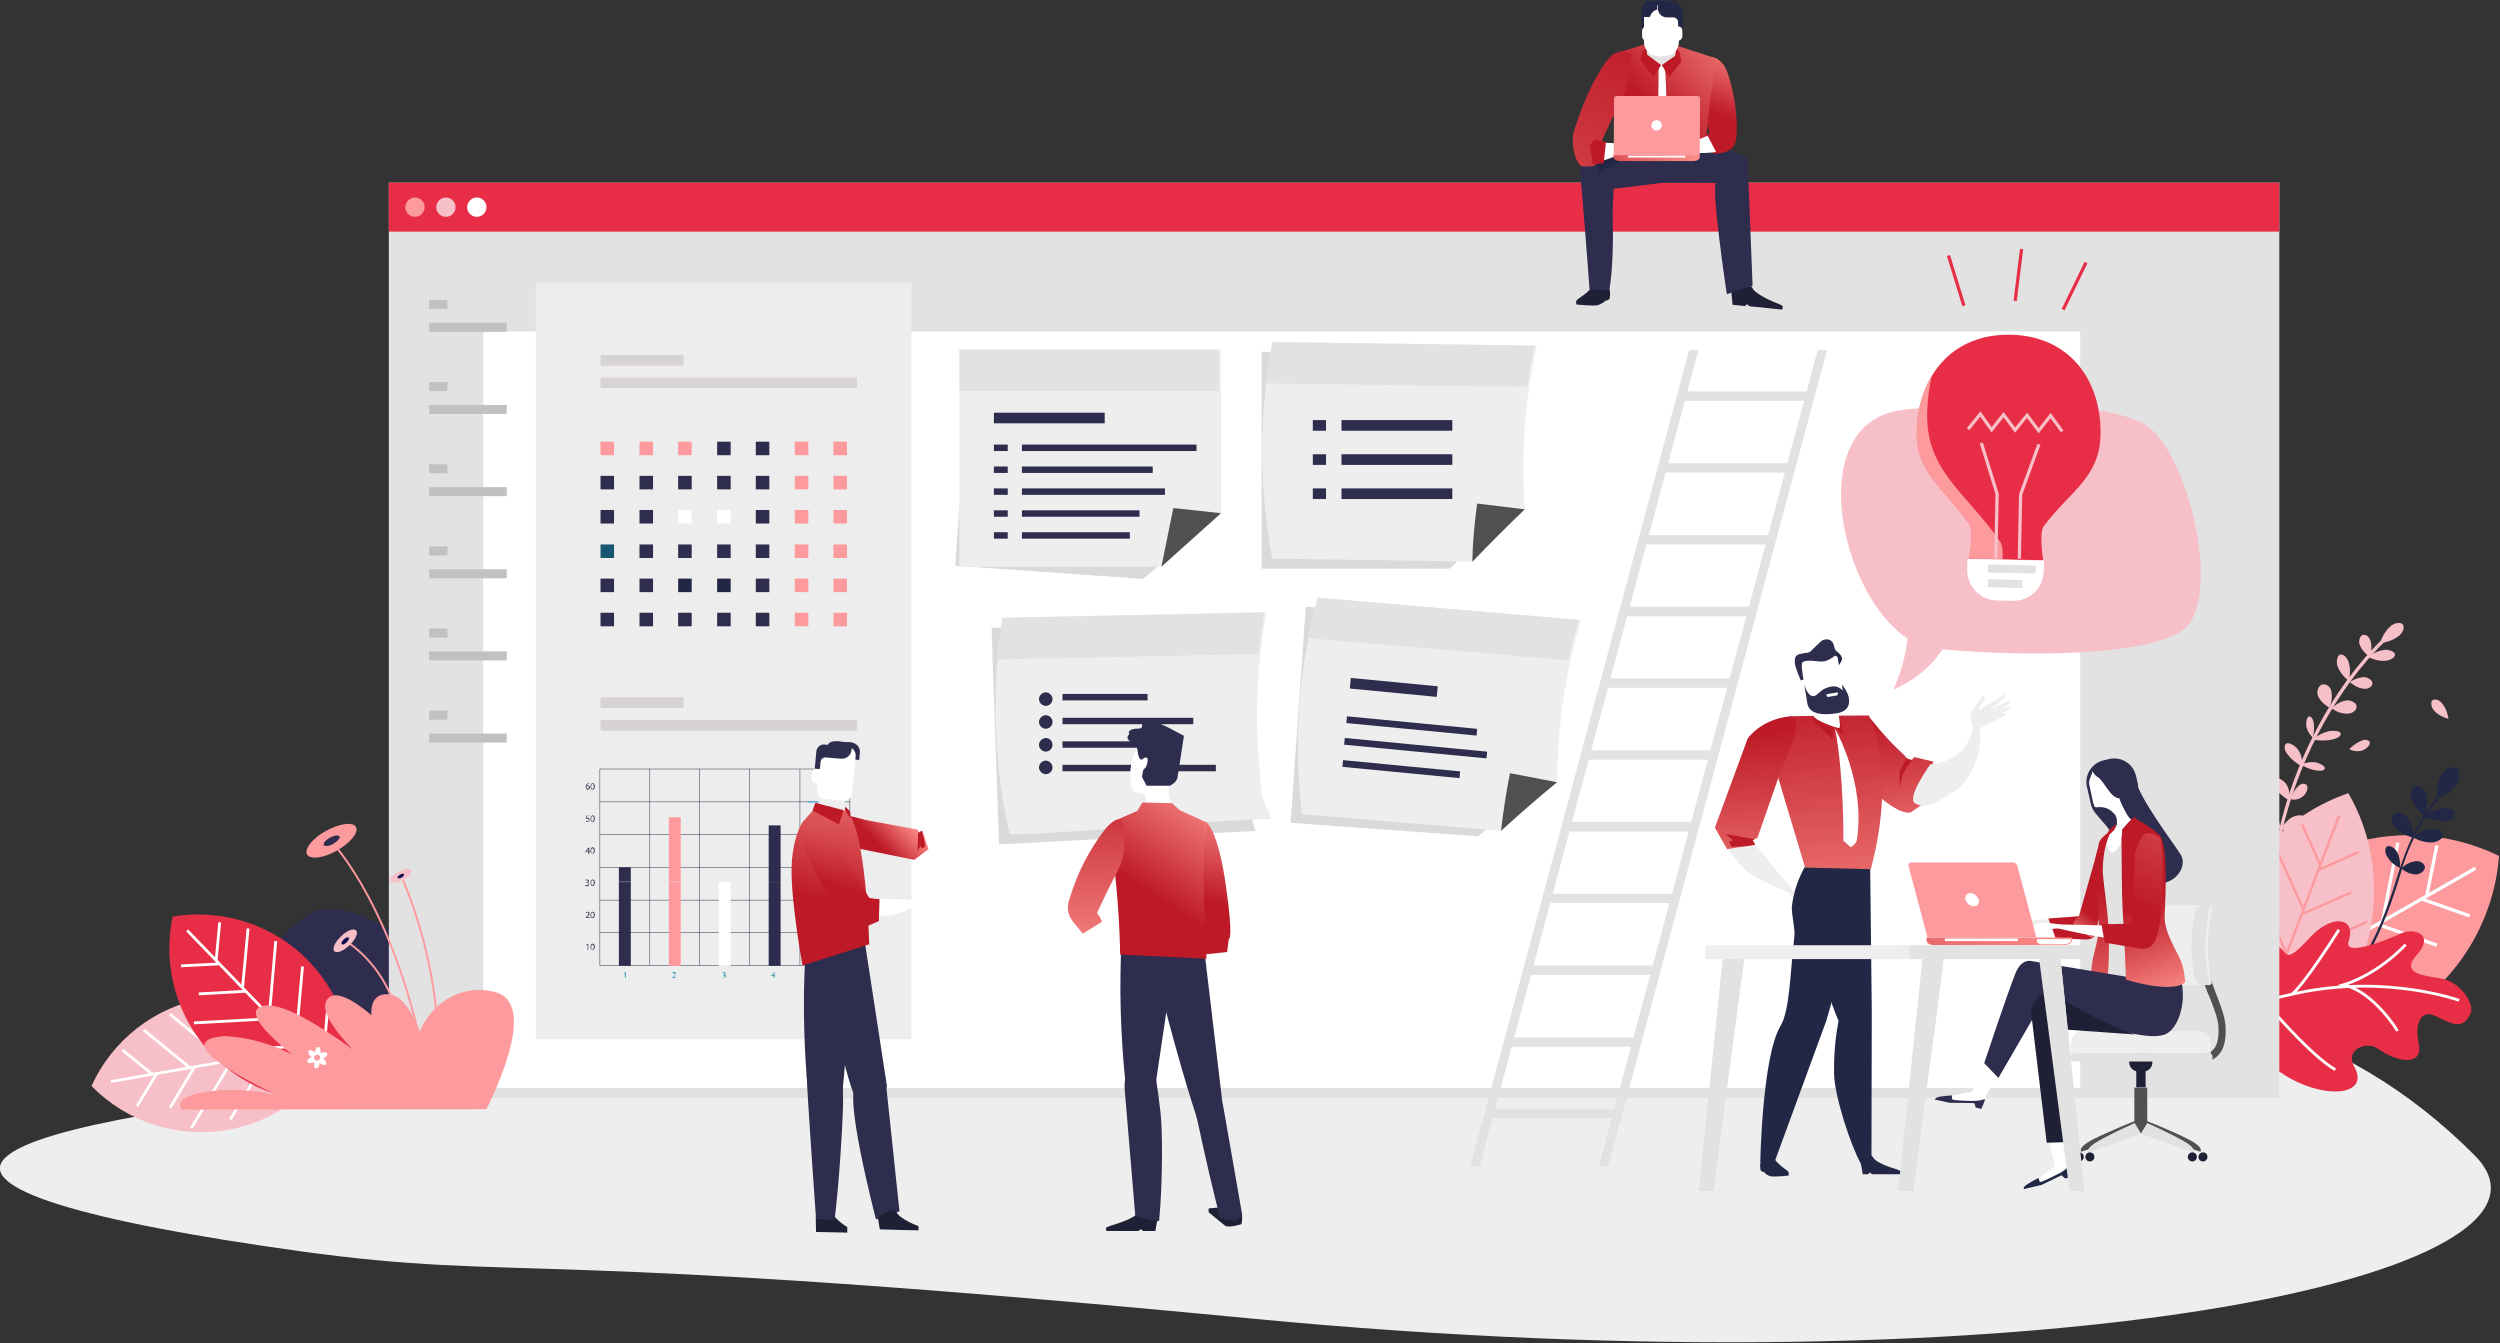 <?xml version="1.0" encoding="UTF-8"?>
<svg width="776px" height="417px" viewBox="0 0 776 417" version="1.1" xmlns="http://www.w3.org/2000/svg" xmlns:xlink="http://www.w3.org/1999/xlink">
    <rect x="0" y="0" width="776" height="417" fill="#333333" stroke="none"/>
    <!-- Generator: Sketch 55.2 (78181) - https://sketchapp.com -->
    <title>Noteboard</title>
    <desc>Created with Sketch.</desc>
    <defs>
        <linearGradient x1="61.127%" y1="-16.891%" x2="48.957%" y2="60.521%" id="linearGradient-1">
            <stop stop-color="#FC8F89" offset="0%"></stop>
            <stop stop-color="#BD1926" offset="100%"></stop>
        </linearGradient>
        <linearGradient x1="128.775%" y1="-14.278%" x2="42.618%" y2="60.11%" id="linearGradient-2">
            <stop stop-color="#FC8F89" offset="0%"></stop>
            <stop stop-color="#BD1926" offset="100%"></stop>
        </linearGradient>
        <linearGradient x1="-33.56%" y1="426.831%" x2="56.435%" y2="-28.21%" id="linearGradient-3">
            <stop stop-color="#FC8F89" offset="0%"></stop>
            <stop stop-color="#BD1926" offset="100%"></stop>
        </linearGradient>
        <linearGradient x1="100%" y1="50.059%" x2="-90.096%" y2="50.278%" id="linearGradient-4">
            <stop stop-color="#FC8F89" offset="0%"></stop>
            <stop stop-color="#BD1926" offset="100%"></stop>
        </linearGradient>
        <linearGradient x1="55.702%" y1="-16.891%" x2="49.466%" y2="60.521%" id="linearGradient-5">
            <stop stop-color="#FC8F89" offset="0%"></stop>
            <stop stop-color="#BD1926" offset="100%"></stop>
        </linearGradient>
        <linearGradient x1="79.665%" y1="-16.891%" x2="47.22%" y2="60.521%" id="linearGradient-6">
            <stop stop-color="#FC8F89" offset="0%"></stop>
            <stop stop-color="#BD1926" offset="100%"></stop>
        </linearGradient>
        <linearGradient x1="56.333%" y1="131.836%" x2="58.421%" y2="-38.9%" id="linearGradient-7">
            <stop stop-color="#FC8F89" offset="0%"></stop>
            <stop stop-color="#BD1926" offset="100%"></stop>
        </linearGradient>
        <linearGradient x1="84.06%" y1="31.278%" x2="42.618%" y2="52.163%" id="linearGradient-8">
            <stop stop-color="#FC8F89" offset="0%"></stop>
            <stop stop-color="#BD1926" offset="100%"></stop>
        </linearGradient>
        <linearGradient x1="57.978%" y1="-41.056%" x2="48.271%" y2="60.521%" id="linearGradient-9">
            <stop stop-color="#FC8F89" offset="0%"></stop>
            <stop stop-color="#BD1926" offset="100%"></stop>
        </linearGradient>
        <linearGradient x1="68.151%" y1="-41.056%" x2="46.066%" y2="60.521%" id="linearGradient-10">
            <stop stop-color="#FC8F89" offset="0%"></stop>
            <stop stop-color="#BD1926" offset="100%"></stop>
        </linearGradient>
        <linearGradient x1="40.493%" y1="160.733%" x2="19.693%" y2="12.852%" id="linearGradient-11">
            <stop stop-color="#FC8F89" offset="0%"></stop>
            <stop stop-color="#BD1926" offset="100%"></stop>
        </linearGradient>
        <linearGradient x1="45.133%" y1="162.235%" x2="32.31%" y2="-17.913%" id="linearGradient-12">
            <stop stop-color="#FC8F89" offset="0%"></stop>
            <stop stop-color="#BD1926" offset="100%"></stop>
        </linearGradient>
        <linearGradient x1="46.426%" y1="162.235%" x2="38.605%" y2="12.348%" id="linearGradient-13">
            <stop stop-color="#FC8F89" offset="0%"></stop>
            <stop stop-color="#BD1926" offset="100%"></stop>
        </linearGradient>
        <linearGradient x1="37.732%" y1="105.288%" x2="47.911%" y2="74.615%" id="linearGradient-14">
            <stop stop-color="#FC8F89" offset="0%"></stop>
            <stop stop-color="#BD1926" offset="100%"></stop>
        </linearGradient>
        <linearGradient x1="48.45%" y1="143.945%" x2="49.699%" y2="37.495%" id="linearGradient-15">
            <stop stop-color="#FC8F89" offset="0%"></stop>
            <stop stop-color="#BD1926" offset="100%"></stop>
        </linearGradient>
        <linearGradient x1="55.231%" y1="105.81%" x2="47.348%" y2="46.975%" id="linearGradient-16">
            <stop stop-color="#FC8F89" offset="0%"></stop>
            <stop stop-color="#BD1926" offset="100%"></stop>
        </linearGradient>
        <linearGradient x1="96.961%" y1="-146.246%" x2="47.929%" y2="60.521%" id="linearGradient-17">
            <stop stop-color="#FC8F89" offset="0%"></stop>
            <stop stop-color="#BD1926" offset="100%"></stop>
        </linearGradient>
        <linearGradient x1="100%" y1="50%" x2="-211.677%" y2="50.399%" id="linearGradient-18">
            <stop stop-color="#FC8F89" offset="0%"></stop>
            <stop stop-color="#BD1926" offset="100%"></stop>
        </linearGradient>
    </defs>
    <g id="Noteboard" stroke="none" stroke-width="1" fill="none" fill-rule="evenodd">
        <g id="NEW-Service-Page_-Our-PROCESS" transform="translate(-1, 0)">
            <path d="M717.3,267.6 C699.065,278.076 687.14,296.842 685.4,317.8 C704.301,327.081 726.573,326.39 744.862,315.953 C763.15,305.517 775.076,286.694 776.7,265.7 C757.807,256.457 735.563,257.168 717.3,267.6 Z" id="Path" fill="#FD9A9D" fill-rule="nonzero"></path>
            <path d="M769.4,269.5 L688.7,315.5 M752.8,279.1 L767.6,284.3 M739,286.9 L757.4,293.4 M725.3,294.7 L755.9,305.5 M711.5,302.6 L741.3,313.1 M697.8,310.4 L714.4,316.3 M754.3,277.9 L757.4,262.4 M740.6,285.7 L745.3,261.6 M726.8,293.6 L732.8,263.4 M713.1,301.4 L719.2,270.4 M699.3,309.2 L704.6,282.6" id="Shape" stroke="#FFFFFF" stroke-width="1.03"></path>
            <path d="M705.1,283.1 C706,255 715.6,233.5 723.4,220.4 C731.9,206.2 740.4,198.5 740.5,198.4 L741.2,199.2 C741.1,199.3 732.7,206.9 724.3,221 C713.039,239.847 706.775,261.256 706.1,283.2 L705.1,283.1 Z" id="Path" fill="#F7BFC7" fill-rule="nonzero"></path>
            <path d="M739.8,199.6 C739.8,199.6 740.6,196.4 743.1,194.3 C744,193.5 746.1,192.9 746.8,193.8 C747.5,194.7 746.9,196.3 745.6,197.4 C743.1,199.4 739.8,199.6 739.8,199.6 L739.8,199.6 Z M736.1,203.9 C736.1,203.9 738.3,202 741.3,201.7 C742.4,201.6 744.3,202.2 744.4,203.1 C744.5,204 743.2,204.9 741.6,205.1 C738.6,205.4 736.1,203.9 736.1,203.9 L736.1,203.9 Z M730.4,211.7 C730.4,211.7 732.6,210.1 735.1,210.2 C736,210.3 737.5,211.2 737.4,212.2 C737.3,213.2 736.1,213.9 734.8,213.8 C732.3,213.6 730.4,211.7 730.4,211.7 Z" id="Shape" fill="#F7BFC7" fill-rule="nonzero"></path>
            <path d="M736.5,203.8 C736.5,203.8 734.2,202.4 733.4,200 C733.1,199.1 733.4,197.4 734.4,197.1 C735.3,196.8 736.4,197.6 736.8,198.9 C737.6,201.4 736.5,203.8 736.5,203.8 Z M708.9,257.2 C708.9,257.2 706.2,256.7 704.4,254.6 C703.7,253.9 703.2,252.1 703.9,251.5 C704.6,250.9 706,251.3 706.9,252.4 C708.6,254.5 708.9,257.2 708.9,257.2 L708.9,257.2 Z M730,211.3 C730,211.3 727.5,209.5 726.5,206.6 C726.2,205.6 726.4,203.5 727.3,203.2 C728.3,202.9 729.5,204 730,205.5 C731,208.4 730,211.3 730,211.3 L730,211.3 Z M724,219.6 C724,219.6 721.2,218.2 720.4,215.7 C720.1,214.8 720.5,212.9 721.7,212.5 C722.9,212.1 724.2,213 724.6,214.3 C725.012,216.083 724.8,217.954 724,219.6 L724,219.6 Z M724.8,219.9 C724.8,219.9 726.8,217.6 729.6,217.4 C730.6,217.3 732.4,218.1 732.5,219.2 C732.6,220.3 731.4,221.4 730,221.5 C727.2,221.8 724.8,219.9 724.8,219.9 L724.8,219.9 Z M709,257.7 C709,257.7 709.8,255.3 712.4,253.7 C713.3,253.2 715.4,252.7 716.1,253.4 C716.8,254.1 716.1,255.3 714.8,256.1 C712.3,257.6 709,257.7 709,257.7 L709,257.7 Z M715.3,237.4 C715.3,237.4 717,236.3 719.6,236.6 C720.5,236.7 722.3,237.5 722.6,238.2 C722.9,238.9 721.8,239.4 720.5,239.2 C717.8,239 715.3,237.4 715.3,237.4 L715.3,237.4 Z M718.9,228.9 C718.9,228.9 717.4,227.8 716.9,225.5 C716.7,224.7 716.9,222.9 717.5,222.5 C718.1,222.1 718.8,222.8 719.1,224 C719.6,226.3 718.9,228.9 718.9,228.9 Z M711.8,248 C711.8,248 713,245 714.9,243.6 C715.6,243.1 717,243.1 717.2,244.1 C717.4,245.1 716.7,246.6 715.7,247.3 C713.8,248.8 711.8,248 711.8,248 Z" id="Shape" fill="#F7BFC7" fill-rule="nonzero"></path>
            <path d="M715.4,237.9 C715.4,237.9 712.1,236 710.6,233.5 C710,232.6 709.9,230.8 711,230.7 C712.1,230.6 713.7,231.7 714.5,233 C716.1,235.5 715.4,237.9 715.4,237.9 Z M711.3,248.3 C711.3,248.3 708.2,246.5 706.9,244.1 C706.4,243.2 706.5,241.7 707.6,241.6 C708.7,241.5 710.2,242.5 710.9,243.8 C712.2,246.2 711.3,248.3 711.3,248.3 Z M761,223.1 C761,223.1 758.3,222.6 756.5,220.5 C755.8,219.8 755.3,218 756,217.4 C756.7,216.8 758.1,217.2 759,218.3 C760.7,220.3 761,223.1 761,223.1 L761,223.1 Z M707.1,266.8 C707.1,266.8 708,265 710.3,263.9 C711.2,263.5 713.1,263.2 713.7,263.8 C714.3,264.4 713.7,265.2 712.4,265.8 C710.1,266.9 707.1,266.8 707.1,266.8 L707.1,266.8 Z M730.2,232.5 C730.2,232.5 732.3,230.4 734.6,229.7 C735.4,229.5 736.7,229.8 736.6,230.7 C736.5,231.6 735.3,232.6 734.1,233 C731.8,233.6 730.2,232.5 730.2,232.5 Z M718.9,229.6 C718.9,229.6 720.6,227.8 723.7,227 C724.8,226.7 727.1,226.8 727.5,227.5 C727.9,228.2 726.8,229.1 725.2,229.5 C722.2,230.2 718.9,229.6 718.9,229.6 Z" id="Shape" fill="#F7BFC7" fill-rule="nonzero"></path>
            <path d="M757.5,247.8 C757.5,247.8 761.5,246.5 763.6,243.2 C764.4,242 764.7,239.2 763.4,238.4 C762.1,237.6 760.2,238.5 759,240.3 C756.9,243.6 757.5,247.8 757.5,247.8 Z M753.5,253.1 C753.5,253.1 755.1,249.8 754.1,246.5 C753.8,245.3 752.1,243.5 750.9,243.9 C749.6,244.3 749,246.1 749.5,247.8 C750.5,251 753.5,253.1 753.5,253.1 Z M750.2,260 C750.2,260 750.3,256.3 748.1,253.7 C747.3,252.7 745.1,251.8 744.1,252.7 C743.1,253.6 743.3,255.5 744.4,256.8 C746.6,259.4 750.2,260 750.2,260 L750.2,260 Z M753.5,253.3 C753.5,253.3 756.4,255.1 759.8,254.9 C761,254.8 763.1,253.8 763,252.7 C762.9,251.6 761.3,250.8 759.5,250.9 C756.2,251.1 753.5,253.3 753.5,253.3 Z" id="Shape" fill="#222745" fill-rule="nonzero"></path>
            <path d="M749.8,259.8 C749.8,259.8 752.7,261.7 756.1,261.5 C757.3,261.4 759.4,260.4 759.3,259.2 C759.2,258.1 757.6,257.2 755.8,257.3 C752.4,257.6 749.8,259.8 749.8,259.8 Z M746.4,269.6 C746.4,269.6 748.6,271.6 751.2,271.4 C752.1,271.4 753.7,270.3 753.7,269.2 C753.6,268.1 752.4,267.2 751,267.3 C749.233,267.465 747.592,268.285 746.4,269.6 L746.4,269.6 Z M746,269.4 C746,269.4 746.3,266.6 744.9,264.2 C744.4,263.3 742.8,262.3 742,262.7 C741.2,263.1 741.2,264.7 742,265.9 C743.3,268.4 746,269.4 746,269.4 Z" id="Shape" fill="#222745" fill-rule="nonzero"></path>
            <path d="M724.3,305.3 C723.4,305.1 723,304.8 722.9,304.8 L723.3,304.2 L723.1,304.5 L723.3,304.2 C723.3,304.2 724.6,305.1 726.9,304.4 C729.4,303.5 732,301 734.7,296.9 C738.3,291.3 741.9,282.7 745.3,271.5 C749.3,258.5 753.6,252.5 756.5,248.6 L758.4,245.9 L759,246.3 L757.1,249 C751.97,255.78 748.201,263.488 746,271.7 C738.4,296.6 731.6,303.6 727.2,305 C725.9,305.4 725,305.4 724.3,305.3 L724.3,305.3 Z" id="Path" fill="#222745" fill-rule="nonzero"></path>
            <path d="M691.6,284 C684.622,301.524 685.945,321.264 695.2,337.7 C711.7,332.4 726.3,318.8 733.5,299.9 C740.7,281 738.7,261.1 729.9,246.2 C712.101,252.402 698.036,266.284 691.6,284 L691.6,284 Z" id="Path" fill="#F7BFC7" fill-rule="nonzero"></path>
            <path d="M727,253.3 L696.3,334.2 M720.7,270 L733.1,264.5 M715.5,283.8 L730.8,277 M710.3,297.6 L735.8,286.1 M705,311.4 L729.9,300.2 M699.8,325.2 L713.6,318.9 M721.1,268.3 L715.6,255.9 M715.9,282.1 L707.2,262.8 M710.7,295.9 L699.8,271.7 M705.5,309.6 L694.3,284.8 M700.2,323.4 L690.6,302.1" id="Shape" stroke="#FD9A9D" stroke-width="0.769"></path>
            <path d="M389.7,409.3 C162.9,387.5 164,397.9 95,388.5 C25.5,378.9 -7.7,368.6 2.9,359.1 C13.5,349.5 65.1,341.8 134,334.7 C203.4,327.8 290.2,321.6 382.4,318.7 C562.1,312.3 686.7,275.5 769.2,358.7 C805.8,395.6 635.3,432.8 389.7,409.3 L389.7,409.3 Z" id="Path" fill="#EEEEEE" fill-rule="nonzero"></path>
            <path d="M671.2,318.5 C672.9,319.3 687.9,322.5 691.2,333 C693.9,341.4 697.8,339.2 700.3,336.2 C702.8,333.2 703.9,329.3 707.9,332.2 C721,341.7 737.2,340.6 731.7,331 C728.8,325.8 735.5,323.1 738.9,325.4 C746.1,330.4 753.1,330.5 751.8,324.1 C750.5,317.9 752.2,314 755.9,315 C759.6,316 765,321.3 767.9,314.5 C769,311.8 765.3,305.4 759.5,303.9 C756.2,303 745.2,303 751.1,296.5 C757.1,289.8 750.1,287.7 745.6,290 C744,290.9 728.2,297.5 730,292.2 C732.2,285.9 726.9,283.6 720.2,288.9 C717.2,291.3 712.2,298.5 710.3,295.8 C708.4,293 700.1,288.2 697.9,293.7 C691.7,309.2 674.7,320.1 671.2,318.5 L671.2,318.5 Z" id="Path" fill="#E82E46" fill-rule="nonzero"></path>
            <path d="M764.3,310.5 C764.3,310.5 741.8,302.4 714.3,308.2 C686,314.2 676.2,322.5 658.9,316 M745.2,320 C745.2,320 738.3,308.5 729.2,305.9 M747.7,293.2 C747.7,293.2 738.9,303 727,306.1 M725.9,332 C725.9,332 720,329.5 704.1,311 M727,288.6 C727,288.6 716.2,305.8 712.2,308.8 M704.5,295.2 C704.5,295.2 697.3,310.3 688,315.2" id="Shape" stroke="#FFFFFF" stroke-width="0.878"></path>
            <g id="Group" transform="translate(29, 309)">
                <path d="M35.6,0.8 C51.6,-2 67.2,3.6 77.9,14.5 C71.382,28.815 58.225,38.997 42.733,41.716 C27.24,44.435 11.403,39.341 0.4,28.1 C6.903,13.744 20.077,3.526 35.6,0.8 L35.6,0.8 Z" id="Path" fill="#F7BFC7" fill-rule="nonzero"></path>
                <path d="M6.5,26.7 L74.9,14.7 M20.6,24.3 L14.5,34.4 M32.3,22.3 L24.8,34.8 M44,20.2 L31.4,41.1 M55.6,18.2 L43.5,38.5 M67.3,16.2 L60.5,27.5 M19.2,24.4 L10,16.9 M30.8,22.3 L16.6,10.7 M42.5,20.3 L24.7,5.8 M54.2,18.3 L35.9,3.3 M65.8,16.2 L50.1,3.4" id="Shape" stroke="#FFFFFF" stroke-width="0.876"></path>
            </g>
            <path d="M216.5,317.6 C228.2,311.3 219.3,308.5 208.6,308.2 C214,303.5 210.9,298.7 198.3,292.9 C192.7,290.3 185.6,291.4 178.7,294.1 C173.8,284.3 166.8,277.4 158.5,280.7 C152.689,282.707 147.42,286.026 143.1,290.4 C141,289.5 138.8,288.7 136.4,287.9 C131.2,286.2 127.2,287.2 124.3,289.8 C114.1,283.6 103.7,279.9 97.4,283.6 C86.4,290.1 84.8,295.8 91.6,301.9 C80.9,301.8 72.8,304.7 86.4,313.1 C73.8,311.3 64.7,312.2 69.8,319.6 C81.3,336.1 138.1,341.1 180.8,335.5 C207.6,335.3 230.1,331.5 234.7,323.6 C238.1,317.7 228.7,316.6 216.5,317.6 L216.5,317.6 Z" id="Path" fill="#2E2D4D" fill-rule="nonzero"></path>
            <g id="Group" transform="translate(69, 293)" fill="#DADADA" fill-rule="nonzero">
                <path d="M5.7,7.7 C5.7,7.7 6.3,4.7 4.9,2.2 C4.4,1.3 2.7,0.1 1.8,0.7 C0.9,1.2 0.7,2.8 1.5,4.2 C2.8,6.6 5.7,7.7 5.7,7.7 L5.7,7.7 Z M7.7,12.1 C7.7,12.1 6.1,9.9 3.7,9.4 C2.8,9.2 1.1,9.6 0.9,10.6 C0.7,11.6 1.6,12.6 2.9,12.9 C5.3,13.3 7.7,12.1 7.7,12.1 Z M11,16.6 C11,16.6 8.7,15.3 6.2,15.8 C5.3,16 3.9,17.1 4.1,18 C4.3,19 5.6,19.5 6.9,19.2 C9.4,18.7 11,16.6 11,16.6 L11,16.6 Z M7.8,12.1 C7.8,12.1 10,10.9 11,8.6 C11.4,7.8 11.5,6.1 10.7,5.7 C9.9,5.3 8.9,6.1 8.4,7.3 C7.4,9.7 7.8,12.1 7.8,12.1 L7.8,12.1 Z" id="Shape"></path>
                <path d="M10.7,16.8 C10.7,16.8 12.9,15.6 14,13.3 C14.4,12.5 14.4,10.8 13.7,10.4 C13,10 11.8,10.8 11.3,12 C10.2,14.3 10.7,16.8 10.7,16.8 L10.7,16.8 Z M15.9,22.4 C15.9,22.4 17.9,21.6 18.7,19.9 C19,19.3 18.9,17.9 18.1,17.5 C17.3,17.1 16.3,17.6 15.9,18.6 C15.1,20.4 15.9,22.4 15.9,22.4 L15.9,22.4 Z M15.6,22.6 C15.6,22.6 13.9,21.4 11.9,21.5 C11.2,21.5 9.9,22.2 10,22.9 C10,23.6 11,24.1 12.1,24.1 C14,24 15.6,22.6 15.6,22.6 L15.6,22.6 Z" id="Shape"></path>
                <path d="M31.1,49.1 C30.7,49.6 30.3,49.8 30.3,49.8 L30.1,49.3 L30.2,49.5 L30.1,49.3 C30.1,49.3 31.2,48.8 31.5,47.1 C31.8,45.2 31.1,42.6 29.4,39.5 C25.885,33.752 21.651,28.476 16.8,23.8 C9.8,16.7 7.5,11.8 6,8.6 L4.9,6.5 L5.3,6.2 L6.4,8.4 C7.9,11.6 10.2,16.5 17.1,23.5 C30.5,37.1 32.6,43.9 32,47.2 C31.7,48.1 31.4,48.7 31.1,49.1 L31.1,49.1 Z" id="Path"></path>
            </g>
            <g id="Group" transform="translate(53, 283)">
                <path d="M43.9,15.4 C54.832,26.751 59.438,42.777 56.2,58.2 C40.657,60.905 24.785,55.716 13.841,44.351 C2.897,32.987 -1.689,16.93 1.6,1.5 C16.6,-1 32.6,3.7 43.9,15.4 Z" id="Path" fill="#E82E46" fill-rule="nonzero"></path>
                <path d="M6.1,5.8 L54.3,55.8 M16,16.2 L4.2,16.8 M24.2,24.7 L9.7,25.5 M32.4,33.2 L8.2,34.5 M40.6,41.8 L17,43 M48.9,50.3 L35.7,51 M15.1,15 L16.2,3.3 M23.3,23.5 L25,5.2 M31.6,32.1 L33.6,9.1 M39.8,40.6 L41.9,17 M48,49.1 L49.8,28.9" id="Shape" stroke="#FFFFFF" stroke-width="0.876"></path>
            </g>
            <g id="Group" transform="translate(121, 56)" fill-rule="nonzero">
                <polygon id="Path" fill="#E2E2E2" points="0.7 0.7 587.5 0.7 587.5 284.8 0.7 284.8"></polygon>
                <polygon id="Path" fill="#E82E46" points="0.7 0.7 587.5 0.7 587.5 15.9 0.7 15.9"></polygon>
                <path d="M11.8,8.3 C11.8,9.957 10.457,11.3 8.8,11.3 C7.1,11.3 5.8,9.9 5.8,8.3 C5.8,6.7 7.2,5.3 8.8,5.3 C10.457,5.3 11.8,6.643 11.8,8.3 Z" id="Path" fill="#FD9A9D"></path>
                <path d="M21.4,8.3 C21.4,9.957 20.057,11.3 18.4,11.3 C16.7,11.3 15.4,9.9 15.4,8.3 C15.4,6.7 16.8,5.3 18.4,5.3 C20.057,5.3 21.4,6.643 21.4,8.3 Z" id="Path" fill="#F7BFC7"></path>
                <path d="M31,8.3 C31,9.957 29.657,11.3 28,11.3 C26.3,11.3 25,9.9 25,8.3 C25,6.7 26.4,5.3 28,5.3 C29.657,5.3 31,6.643 31,8.3 Z" id="Path" fill="#FFFFFF"></path>
            </g>
            <polygon id="Path" fill="#FFFFFF" fill-rule="nonzero" points="151 102.9 646.7 102.9 646.7 337.7 151 337.7"></polygon>
            <polygon id="Path" fill="#EEEDED" fill-rule="nonzero" points="167.3 87.8 283.9 87.8 283.9 322.6 167.3 322.6"></polygon>
            <path d="M187.4,117.2 L267,117.2 L267,120.5 L187.4,120.5 L187.4,117.2 Z M187.4,110.2 L213.2,110.2 L213.2,113.5 L187.4,113.5 L187.4,110.2 Z" id="Shape" fill="#D7D3D3" fill-rule="nonzero"></path>
            <polygon id="Path" fill="#D7D3D3" fill-rule="nonzero" points="187.4 223.5 267 223.5 267 226.8 187.4 226.8"></polygon>
            <polygon id="Path" fill="#D7D3D3" fill-rule="nonzero" points="187.4 216.5 213.2 216.5 213.2 219.8 187.4 219.8"></polygon>
            <g id="Group" transform="translate(187, 137)" fill-rule="nonzero">
                <path d="M0.4,0.1 L4.6,0.1 L4.6,4.3 L0.4,4.3 L0.4,0.1 Z M12.5,0.1 L16.7,0.1 L16.7,4.3 L12.5,4.3 L12.5,0.1 Z M24.5,0.1 L28.7,0.1 L28.7,4.3 L24.5,4.3 L24.5,0.1 Z" id="Shape" fill="#FD9A9D"></path>
                <path d="M36.6,0.1 L40.8,0.1 L40.8,4.3 L36.6,4.3 L36.6,0.1 Z M48.6,0.1 L52.8,0.1 L52.8,4.3 L48.6,4.3 L48.6,0.1 Z" id="Shape" fill="#2E2D4D"></path>
                <path d="M60.7,0.1 L64.9,0.1 L64.9,4.3 L60.7,4.3 L60.7,0.1 Z M72.7,0.1 L76.9,0.1 L76.9,4.3 L72.7,4.3 L72.7,0.1 Z" id="Shape" fill="#FD9A9D"></path>
                <path d="M0.4,10.7 L4.6,10.7 L4.6,14.9 L0.4,14.9 L0.4,10.7 Z M12.5,10.7 L16.7,10.7 L16.7,14.9 L12.5,14.9 L12.5,10.7 Z M24.5,10.7 L28.7,10.7 L28.7,14.9 L24.5,14.9 L24.5,10.7 Z M36.6,10.7 L40.8,10.7 L40.8,14.9 L36.6,14.9 L36.6,10.7 Z M48.6,10.7 L52.8,10.7 L52.8,14.9 L48.6,14.9 L48.6,10.7 Z" id="Shape" fill="#2E2D4D"></path>
                <path d="M60.7,10.7 L64.9,10.7 L64.9,14.9 L60.7,14.9 L60.7,10.7 Z M72.7,10.7 L76.9,10.7 L76.9,14.9 L72.7,14.9 L72.7,10.7 Z" id="Shape" fill="#FD9A9D"></path>
                <path d="M0.4,21.3 L4.6,21.3 L4.6,25.5 L0.4,25.5 L0.4,21.3 Z M12.5,21.3 L16.7,21.3 L16.7,25.5 L12.5,25.5 L12.5,21.3 Z" id="Shape" fill="#2E2D4D"></path>
                <path d="M24.5,21.3 L28.7,21.3 L28.7,25.5 L24.5,25.5 L24.5,21.3 Z M36.6,21.3 L40.8,21.3 L40.8,25.5 L36.6,25.5 L36.6,21.3 Z" id="Shape" fill="#FFFFFF"></path>
                <polygon id="Path" fill="#2E2D4D" points="48.6 21.3 52.8 21.3 52.8 25.5 48.6 25.5"></polygon>
                <path d="M60.7,21.3 L64.9,21.3 L64.9,25.5 L60.7,25.5 L60.7,21.3 Z M72.7,21.3 L76.9,21.3 L76.9,25.5 L72.7,25.5 L72.7,21.3 Z" id="Shape" fill="#FD9A9D"></path>
                <polygon id="Path" fill="#165670" points="0.4 32 4.6 32 4.6 36.2 0.4 36.2"></polygon>
                <path d="M12.5,32 L16.7,32 L16.7,36.2 L12.5,36.2 L12.5,32 Z M24.5,32 L28.7,32 L28.7,36.2 L24.5,36.2 L24.5,32 Z M36.6,32 L40.8,32 L40.8,36.2 L36.6,36.2 L36.6,32 Z M48.6,32 L52.8,32 L52.8,36.2 L48.6,36.2 L48.6,32 Z" id="Shape" fill="#2E2D4D"></path>
                <path d="M60.7,32 L64.9,32 L64.9,36.2 L60.7,36.2 L60.7,32 Z M72.7,32 L76.9,32 L76.9,36.2 L72.7,36.2 L72.7,32 Z" id="Shape" fill="#FD9A9D"></path>
                <path d="M0.4,42.6 L4.6,42.6 L4.6,46.8 L0.4,46.8 L0.4,42.6 Z M12.5,42.6 L16.7,42.6 L16.7,46.8 L12.5,46.8 L12.5,42.6 Z" id="Shape" fill="#2E2D4D"></path>
                <path d="M24.5,42.6 L28.7,42.6 L28.7,46.8 L24.5,46.8 L24.5,42.6 Z M36.6,42.6 L40.8,42.6 L40.8,46.8 L36.6,46.8 L36.6,42.6 Z" id="Shape" fill="#222745"></path>
                <polygon id="Path" fill="#2E2D4D" points="48.6 42.6 52.8 42.6 52.8 46.8 48.6 46.8"></polygon>
                <path d="M60.7,42.6 L64.9,42.6 L64.9,46.8 L60.7,46.8 L60.7,42.6 Z M72.7,42.6 L76.9,42.6 L76.9,46.8 L72.7,46.8 L72.7,42.6 Z" id="Shape" fill="#FD9A9D"></path>
                <path d="M0.4,53.2 L4.6,53.2 L4.6,57.4 L0.4,57.4 L0.4,53.2 Z M12.5,53.2 L16.7,53.2 L16.7,57.4 L12.5,57.4 L12.5,53.2 Z M24.5,53.2 L28.7,53.2 L28.7,57.4 L24.5,57.4 L24.5,53.2 Z M36.6,53.2 L40.8,53.2 L40.8,57.4 L36.6,57.4 L36.6,53.2 Z M48.6,53.2 L52.8,53.2 L52.8,57.4 L48.6,57.4 L48.6,53.2 Z" id="Shape" fill="#2E2D4D"></path>
                <path d="M60.7,53.2 L64.9,53.2 L64.9,57.4 L60.7,57.4 L60.7,53.2 Z M72.7,53.2 L76.9,53.2 L76.9,57.4 L72.7,57.4 L72.7,53.2 Z" id="Shape" fill="#FD9A9D"></path>
            </g>
            <g id="Group" transform="translate(182, 238)">
                <path d="M1.4,55.2 L1.1,55.4 L1,55.2 L1.4,55 L1.6,55 L1.6,56.9 L1.4,56.9 L1.4,55.2 Z M3.6,55.9 C3.6,56.6 3.4,56.9 2.9,56.9 C2.5,56.9 2.3,56.5 2.3,55.9 C2.3,55.3 2.6,54.9 3,54.9 C3.4,55 3.6,55.3 3.6,55.9 Z M2.5,56 C2.5,56.5 2.6,56.8 2.9,56.8 C3.2,56.8 3.3,56.5 3.3,56 C3.3,55.5 3.2,55.2 2.9,55.2 C2.7,55.2 2.5,55.5 2.5,56 Z M0.8,47 L0.8,46.8 L1,46.6 C1.5,46.1 1.7,45.9 1.7,45.6 C1.7,45.4 1.6,45.2 1.3,45.2 L0.9,45.4 L0.8,45.2 L1.4,45 C1.8,45 2,45.3 2,45.6 C2,46 1.7,46.2 1.3,46.6 L1.2,46.7 L2.1,46.7 L2.1,46.9 L0.8,46.9 L0.8,47 Z M3.6,46 C3.6,46.7 3.4,47 2.9,47 C2.5,47 2.3,46.6 2.3,46 C2.3,45.4 2.6,45 3,45 C3.4,45 3.6,45.4 3.6,46 Z M2.5,46 C2.5,46.5 2.6,46.8 2.9,46.8 C3.2,46.8 3.3,46.5 3.3,46 C3.3,45.5 3.2,45.2 2.9,45.2 C2.7,45.2 2.5,45.5 2.5,46 Z M0.8,36.7 L1.2,36.8 C1.5,36.8 1.6,36.6 1.6,36.4 C1.6,36.1 1.4,36 1.1,36 L1,36 L1,35.8 L1.1,35.8 C1.3,35.8 1.5,35.7 1.5,35.5 C1.5,35.4 1.4,35.2 1.2,35.2 L0.8,35.3 L0.7,35.1 L1.2,35 C1.6,35 1.8,35.2 1.8,35.5 C1.8,35.7 1.7,35.9 1.4,36 C1.6,36 1.8,36.2 1.8,36.5 C1.8,36.8 1.6,37.1 1.1,37.1 L0.6,37 L0.8,36.7 L0.8,36.7 Z M3.6,36 C3.6,36.7 3.4,37 2.9,37 C2.5,37 2.3,36.6 2.3,36 C2.3,35.4 2.6,35 3,35 C3.4,35 3.6,35.4 3.6,36 Z M2.5,36 C2.5,36.5 2.6,36.8 2.9,36.8 C3.2,36.8 3.3,36.5 3.3,36 C3.3,35.5 3.2,35.2 2.9,35.2 C2.7,35.2 2.5,35.5 2.5,36 Z M1.6,27 L1.6,26.5 L0.7,26.5 L0.7,26.3 L1.6,25.1 L1.9,25.1 L1.9,26.3 L2.2,26.3 L2.2,26.5 L1.9,26.5 L1.9,27 L1.6,27 Z M1.6,26.3 L1.6,25.7 L1.6,25.4 L1.4,25.7 L0.9,26.4 L1.6,26.3 L1.6,26.3 Z M3.6,26 C3.6,26.7 3.4,27 2.9,27 C2.5,27 2.3,26.6 2.3,26 C2.3,25.4 2.6,25 3,25 C3.4,25 3.6,25.4 3.6,26 Z M2.5,26.1 C2.5,26.6 2.6,26.9 2.9,26.9 C3.2,26.9 3.3,26.6 3.3,26.1 C3.3,25.6 3.2,25.3 2.9,25.3 C2.7,25.3 2.5,25.5 2.5,26.1 Z M1.9,15.3 L1.2,15.3 L1.1,15.8 L1.3,15.8 L1.7,15.9 C1.8,16 2,16.1 2,16.4 C2,16.8 1.7,17.1 1.3,17.1 L0.8,17 L0.9,16.8 L1.3,16.9 C1.5,16.9 1.8,16.7 1.8,16.5 C1.8,16.3 1.6,16.1 1.2,16.1 L0.9,16.1 L1,15.2 L1.9,15.2 L1.9,15.3 L1.9,15.3 Z M3.6,16.1 C3.6,16.8 3.4,17.1 2.9,17.1 C2.5,17.1 2.3,16.7 2.3,16.1 C2.3,15.5 2.6,15.1 3,15.1 C3.4,15.1 3.6,15.4 3.6,16.1 Z M2.5,16.1 C2.5,16.6 2.6,16.9 2.9,16.9 C3.2,16.9 3.3,16.6 3.3,16.1 C3.3,15.6 3.2,15.3 2.9,15.3 C2.7,15.3 2.5,15.6 2.5,16.1 Z M1.9,5.3 L1.7,5.3 C1.3,5.4 1.1,5.7 1,6 C1.1,5.9 1.2,5.8 1.5,5.8 C1.8,5.8 2.1,6 2.1,6.4 C2.1,6.8 1.9,7.1 1.5,7.1 C1.1,7.1 0.8,6.8 0.8,6.3 C0.8,5.9 0.9,5.6 1.1,5.4 L1.7,5.1 L1.9,5.1 L1.9,5.3 L1.9,5.3 Z M1.8,6.4 C1.8,6.1 1.6,6 1.4,6 L1,6.2 L1,6.3 C1,6.6 1.1,6.8 1.4,6.8 C1.7,6.9 1.8,6.7 1.8,6.4 L1.8,6.4 Z M3.6,6.1 C3.6,6.8 3.4,7.1 2.9,7.1 C2.5,7.1 2.3,6.7 2.3,6.1 C2.3,5.5 2.6,5.1 3,5.1 C3.4,5.1 3.6,5.5 3.6,6.1 Z M2.5,6.1 C2.5,6.6 2.6,6.9 2.9,6.9 C3.2,6.9 3.3,6.6 3.3,6.1 C3.3,5.6 3.2,5.3 2.9,5.3 C2.7,5.3 2.5,5.6 2.5,6.1 Z" id="Shape" fill="#2E2D4D" fill-rule="nonzero"></path>
                <polygon id="Path" fill="#068AA1" fill-rule="nonzero" points="12.9 64 12.6 64.2 12.6 64 13 63.8 13.2 63.8 13.2 65.5 13 65.5"></polygon>
                <path d="M27.7,65.5 L27.7,65.4 L27.9,65.2 C28.3,64.8 28.5,64.6 28.5,64.3 C28.5,64.1 28.4,64 28.2,64 L27.8,64.1 L27.7,63.9 L28.2,63.7 C28.6,63.7 28.7,63.9 28.7,64.2 C28.7,64.5 28.5,64.8 28.1,65.1 L28,65.2 L28.8,65.2 L28.8,65.4 L27.7,65.5 L27.7,65.5 Z" id="Path" fill="#068AA1" fill-rule="nonzero"></path>
                <path d="M43.2,65.2 L43.6,65.3 C43.9,65.3 44,65.1 44,65 C44,64.8 43.8,64.7 43.6,64.7 L43.5,64.7 L43.5,64.5 L43.6,64.5 C43.8,64.5 44,64.4 44,64.2 C44,64.1 43.9,63.9 43.7,63.9 L43.4,64 L43.3,63.8 L43.7,63.7 C44,63.7 44.2,63.9 44.2,64.1 C44.2,64.3 44.1,64.4 43.9,64.5 C44.1,64.5 44.3,64.7 44.3,64.9 C44.3,65.2 44.1,65.4 43.7,65.4 L43.3,65.3 L43.2,65.2 L43.2,65.2 Z" id="Path" fill="#068AA1" fill-rule="nonzero"></path>
                <path d="M59.2,65.5 L59.2,65 L58.4,65 L58.4,64.9 L59.2,63.8 L59.4,63.8 L59.4,64.8 L59.6,64.8 L59.6,65 L59.4,65 L59.4,65.5 L59.2,65.5 L59.2,65.5 Z M59.2,64.8 L59.2,64.2 L59.2,63.9 L59.1,64.1 L58.7,64.7 L59.2,64.8 Z" id="Shape" fill="#068AA1" fill-rule="nonzero"></path>
                <path d="M74.8,64 L74.2,64 L74.1,64.4 L74.2,64.4 L74.6,64.5 L74.8,64.9 C74.8,65.2 74.5,65.5 74.2,65.5 L73.8,65.4 L73.9,65.2 L74.3,65.3 C74.5,65.3 74.7,65.2 74.7,64.9 C74.7,64.7 74.6,64.5 74.2,64.5 L74,64.5 L74.1,63.7 L74.9,63.7 L74.8,64 L74.8,64 Z" id="Path" fill="#068AA1" fill-rule="nonzero"></path>
                <path d="M5.2,0.7 L82.8,0.7 L82.8,61.7 L5.2,61.7 L5.2,0.7 Z M5.2,51.5 L82.8,51.5 L5.2,51.5 Z M5.2,41.4 L82.8,41.4 L5.2,41.4 Z M5.2,31.2 L82.8,31.2 L5.2,31.2 Z M5.2,21 L82.8,21 L5.2,21 Z M5.2,10.9 L82.8,10.9 L5.2,10.9 Z M67.3,0.7 L67.3,61.7 L67.3,0.7 Z M51.7,0.7 L51.7,61.7 L51.7,0.7 Z M36.2,0.7 L36.2,61.7 L36.2,0.7 Z M20.7,0.7 L20.7,61.7 L20.7,0.7 Z" id="Shape" stroke="#2E2D4D" stroke-width="0.152"></path>
                <g transform="translate(11, 3)" id="Path">
                    <polygon fill="#2E2D4D" fill-rule="nonzero" points="0.1 32.8 3.8 32.8 3.8 58.8 0.1 58.8"></polygon>
                    <polygon fill="#FD9A9D" fill-rule="nonzero" points="15.6 32.8 19.3 32.8 19.3 58.8 15.6 58.8"></polygon>
                    <polygon fill="#FFFFFF" fill-rule="nonzero" points="31.1 32.8 34.8 32.8 34.8 58.8 31.1 58.8"></polygon>
                    <polygon fill="#2E2D4D" fill-rule="nonzero" points="46.6 32.8 50.3 32.8 50.3 58.8 46.6 58.8"></polygon>
                    <polygon fill="#FFFFFF" fill-rule="nonzero" points="62.1 32.8 65.8 32.8 65.8 58.8 62.1 58.8"></polygon>
                    <polygon fill="#2E2D4D" fill-rule="nonzero" points="0.1 28.2 3.8 28.2 3.8 32.7 0.1 32.7"></polygon>
                    <polygon fill="#FD9A9D" fill-rule="nonzero" points="15.6 12.7 19.3 12.7 19.3 32.7 15.6 32.7"></polygon>
                    <polygon fill="#2E2D4D" fill-rule="nonzero" points="46.6 15.2 50.3 15.2 50.3 32.8 46.6 32.8"></polygon>
                    <polygon fill="#FFFFFF" fill-rule="nonzero" points="62.1 0.1 65.8 0.1 65.8 32.7 62.1 32.7"></polygon>
                    <path d="M58.7,7.9 L62.2,7.9" stroke="#5BA9DD" stroke-width="0.4"></path>
                </g>
            </g>
            <path d="M134.2,93.1 L139.9,93.1 L139.9,95.9 L134.2,95.9 L134.2,93.1 Z M134.2,100.2 L158.3,100.2 L158.3,103 L134.2,103 L134.2,100.2 Z M134.2,118.6 L139.9,118.6 L139.9,121.4 L134.2,121.4 L134.2,118.6 Z M134.2,125.7 L158.3,125.7 L158.3,128.5 L134.2,128.5 L134.2,125.7 Z M134.2,144.1 L139.9,144.1 L139.9,146.9 L134.2,146.9 L134.2,144.1 Z M134.2,151.2 L158.3,151.2 L158.3,154 L134.2,154 L134.2,151.2 Z M134.2,169.6 L139.9,169.6 L139.9,172.4 L134.2,172.4 L134.2,169.6 Z M134.2,176.7 L158.3,176.7 L158.3,179.5 L134.2,179.5 L134.2,176.7 Z M134.2,195.1 L139.9,195.1 L139.9,197.9 L134.2,197.9 L134.2,195.1 Z M134.2,202.2 L158.3,202.2 L158.3,205 L134.2,205 L134.2,202.2 Z M134.2,220.6 L139.9,220.6 L139.9,223.4 L134.2,223.4 L134.2,220.6 Z M134.2,227.7 L158.3,227.7 L158.3,230.5 L134.2,230.5 L134.2,227.7 Z" id="Shape" fill="#C1C1C1" fill-rule="nonzero"></path>
            <g id="Group" transform="translate(489, 0)" fill-rule="nonzero">
                <path d="M23.3,56.7 L49.8,56.8 C54.9,56.9 55.4,49.6 53.3,48.5 C47.2,45.2 28.1,43.5 28.1,43.5 L15.1,55.4 C15.2,55.5 16,55.4 23.3,56.7 L23.3,56.7 Z" id="Path" fill="#2E2D4D"></path>
                <path d="M41.3,17.8 C41.3,17.8 46.2,16.4 48.3,22.8 C51.6,32.6 51.3,41.7 50.8,43.6 C50.6,44.5 50,47.5 44.5,47.7 C42.3,47.8 43.2,43 43.2,43 C43.2,43 41.8,38.9 40.3,32.1 C38.8,25.2 41.3,17.8 41.3,17.8 L41.3,17.8 Z" id="Path" fill="url(#linearGradient-1)"></path>
                <path d="M45.2,18.3 L32.6,14.2 L23.1,13.6 L12.7,16.8 C12.7,16.8 9.3,19.2 12.5,26.7 C15.7,34.3 14.5,46.1 14.5,46.1 L41.4,47 C41.4,47 41.9,36 43.7,25.1 C44,22.6 44.1,19.7 45.2,18.3 Z" id="Path" fill="url(#linearGradient-2)"></path>
                <path d="M28.2,46.5 C29.634,35.843 29.567,25.038 28,14.4 L26.8,15.1 C27,25.9 26.4,36.7 26.8,46.5 L28.2,46.5 Z" id="Path" fill="#FFFFFF"></path>
                <path d="M32.1,17.2 C31.9,18.7 30.7,19.9 29.5,20 L25.9,20 C24.7,19.9 23.5,18.7 23.3,17.2 L22.4,10 C22.2,8.6 23.1,5.7 24.9,4.8 C26.6,4 28.6,4 30.4,4.8 C32.3,5.7 33.2,8.5 32.9,10 L32.1,17.2 Z" id="Path" fill="#E2E2E2"></path>
                <path d="M27.6,20.2 L25.3,23.9 L21.2,18.7 L21.8,16 L23.2,14.9 L23.2,16.9 L27.6,20.2 Z M27.8,20.2 L30.1,23.9 L33.9,19.1 L33.3,16.1 L32.3,14.9 L32,17.3 L27.8,20.2 Z" id="Shape" fill="#BD1926"></path>
                <path d="M27.2,0.3 C26.2,0.3 25.3,0.8 24.8,1.6 L23.8,1.6 C22.6,1.6 21.6,2.6 21.6,3.8 L21.6,9.2 L23.1,9.2 L23.1,7 C23.1,6.1 23.8,5.4 24.6,5.4 L25.5,5.4 L24.1,5.4 L25.1,5.4 C26.7,5.4 27.9,4.1 27.9,2.5 L27.9,0.2 L27.2,0.3 Z" id="Path" fill="#222745"></path>
                <path d="M24.4,11.2 C24.4,12 23.8,12.6 23.1,12.6 L23,12.6 C22.2,12.6 21.7,12 21.7,11.2 L21.7,9.6 C21.7,8.9 22.3,8.2 23,8.2 L23.1,8.2 C23.6,8.2 24.1,8.5 24.3,9" id="Path" fill="#FFFFFF"></path>
                <path d="M26,2.4 L26,0.2 L30.7,0.2 C32.3,0.2 33.5,1.5 33.5,3.1 L33.5,5.3 L28.8,5.3 C28.04,5.3 27.312,4.992 26.784,4.445 C26.256,3.898 25.973,3.16 26,2.4 L26,2.4 Z" id="Path" fill="#222745"></path>
                <path d="M33.1,13.3 C33.1,14.4 32.2,16.4 30.8,16.9 C28.8,17.7 26.5,17.7 24.6,16.9 C23.2,16.3 22.3,14.4 22.3,13.3 L22.3,3.7 C22.3,2.6 23.4,1.6 24.8,1.6 L30.6,1.6 C32,1.6 33.1,2.6 33.1,3.7 L33.1,13.3 L33.1,13.3 Z" id="Path" fill="#FFFFFF"></path>
                <path d="M28.8,0.3 C29.8,0.3 30.7,0.8 31.2,1.6 L32.2,1.6 C33.4,1.6 34.4,2.6 34.4,3.8 L34.4,9.2 L32.9,9.2 L32.9,7 C32.9,6.1 32.2,5.4 31.4,5.4 L31.9,5.4 L29.4,5.4 C28.64,5.4 27.912,5.092 27.384,4.545 C26.856,3.998 26.573,3.26 26.6,2.5 L26.6,0.2 L28.8,0.3 Z" id="Path" fill="#222745"></path>
                <path d="M31.5,9.6 C31.5,8.8 32.1,8.2 32.8,8.2 L32.9,8.2 C33.7,8.2 34.2,8.8 34.2,9.6 L34.2,11.2 C34.2,12 33.6,12.6 32.9,12.6 L32.8,12.6 C32.3,12.6 31.8,12.3 31.6,11.8" id="Path" fill="#FFFFFF"></path>
                <path d="M26.4,3 L26.4,0.2 L24.4,0.2 C23.64,0.2 22.912,0.508 22.384,1.055 C21.856,1.602 21.573,2.34 21.6,3.1 L21.6,5.3 L23.6,5.3 L24.2,5.2 C24.4,4.1 25.3,3.2 26.4,3 L26.4,3 Z" id="Path" fill="#222745"></path>
                <path d="M1.4,93.2 C1.1,93.6 1.3,94.5 1.3,94.5 C1.3,94.5 6.4,95.1 8.1,94.7 L9.9,93.8 L10.3,93.3 L10.8,93.3 L11.6,92.8 C12.1,90.4 11.4,89.5 11.4,89.5 C11.4,89.5 7,88 6.2,89.1 C4.4,91.4 2.1,92.4 1.4,93.2 L1.4,93.2 Z M49.4,90.7 L49.8,94.6 L53.7,95 C53.7,95 54,94.5 54.3,94.5 C54.6,94.5 54.9,95.1 55.3,95.1 L57.4,95.3 L65.2,96.1 C65.2,96.1 65.5,95.3 65.3,95 C65.2,94.9 64.6,94.5 64.2,94.4 C62.2,93.6 56.7,91.3 55.9,89.3 C54.7,86.8 49.4,90.7 49.4,90.7 L49.4,90.7 Z" id="Shape" fill="#1F1F35"></path>
                <path d="M43.6,41.5 L30.5,46.9 C30.5,46.9 39.8,48.2 45.7,47 C49.5,46.2 43.7,41.3 43.6,41.5 Z" id="Path" fill="#FFFFFF"></path>
                <path d="M13.7,49.7 C13.7,49.7 12.4,61.7 12.6,68 C12.7,72.8 12.8,82 11.6,89.8 C11.5,90.3 5.4,89.9 5.4,89.9 C5.4,89.9 3.2,60.1 2.6,55.3 C2,50.4 3.9,46.8 13.7,49.7 L13.7,49.7 Z M52.2,52.6 C52.2,52.6 50.2,55.7 44.8,56.5 C42.8,56.8 48,91.3 48,91.3 L56,88.7 L54.5,50.5 L52.2,52.6 L52.2,52.6 Z" id="Shape" fill="#2E2D4D"></path>
                <path d="M30.2,56.4 C30.2,56.4 19.8,57.9 12.8,58.6 C10.3,58.9 8,51.7 7.7,51.4 C5.8,49.5 4,49.7 4.1,49.6 C5.6,48 13.4,46.5 21.6,44.5 C29.8,42.6 31,43.8 31,43.8 L30.2,56.4 Z" id="Path" fill="#2E2D4D"></path>
                <path d="M21.5,44.6 C13.3,46.5 5.5,48 4,49.7 C3.9,49.8 5.8,49.5 7.6,51.5 C7.7,51.6 8.1,53.9 8.5,54.7 C7.2,52.3 26.4,45.5 30.5,43.8 C29.8,43.5 27.6,43.2 21.5,44.6 Z" id="Path" fill="#222745"></path>
                <path d="M12.6,56.3 L11.8,79.7 L11,85.1 L10.9,79.7 L11.1,76.3 L9.2,71.1 L8.2,58.9 L9.6,59.4 L9.5,54.1 L12.6,56.3 Z M51.9,49.7 L53.9,50.2 L54.6,78.3 L50.5,88.3 L52.5,81.5 L51.7,67.4 C51.7,67.4 48.9,74.2 48.9,73.9 L51.3,59.1 C51.3,59.1 48.6,61.3 48.9,61.2 C49.1,61 50.4,51 51.9,49.7 L51.9,49.7 Z" id="Shape" fill="#2E2D4D"></path>
                <path d="M18.4,16.9 C18.4,16.9 14.2,13.6 10.1,19.7 C4.1,28.6 1.5,38.1 0.5,40.9 C-0.2,43 0.2,49 2.6,51.4 C3.2,52 6.7,51.5 6.7,51.5 L9,49.9 L8,48 L8,46.5 C8,46.5 11,39.3 14.6,32.5 C18.4,25.8 18.4,16.9 18.4,16.9 L18.4,16.9 Z" id="Path" fill="url(#linearGradient-3)"></path>
                <g transform="translate(7, 43)" id="Path">
                    <path d="M1.2,1.2 L14.8,1.9 C14.8,1.9 1.7,7.9 1.3,6.9 C-1.2,1 1.2,1.2 1.2,1.2 Z" fill="#FFFFFF"></path>
                    <path d="M8.7,0.8 L9.4,0.4 C9.4,0.4 10.1,1.3 11.2,1.4 L13.4,1.5 L15.9,1.6 L17.1,1.5 C17.1,1.5 17.8,1.4 17.9,1.5 C18.4,1.8 18,2.1 18,2.1 L13.5,2.7 L17.8,3.2 C17.8,3.2 18.3,3.4 18.4,3.6 C18.4,3.9 18.2,3.9 18.2,3.9 L13.2,4.4 L15.4,4.9 C15.4,4.9 15.9,5.1 16,5.4 L16.1,5.8 L11.5,5.4 C11.4,5.5 7.9,1.2 8.7,0.8 L8.7,0.8 Z" fill="#E9D6B8"></path>
                    <path d="M13.7,3.6 L16.7,4.2 C16.7,4.2 17.4,4.3 17.7,4.5 C18,4.8 17.9,5.1 17.9,5.1 L13.3,4.7 L13.7,3.6 L13.7,3.6 Z" fill="#E9D6B8"></path>
                </g>
                <g transform="translate(12, 29)" id="Path">
                    <path d="M27.6,19.9 L27.6,19 L0.8,19 L0.8,19.9 L0.9,20.1 C1.4,20.9 2.2,21 3.1,21 L25.3,21 C26.2,21 27.1,20.9 27.5,20.1 L27.6,19.9 L27.6,19.9 Z" fill="url(#linearGradient-4)"></path>
                    <polygon fill="#FFFFFF" points="5.3 19.3 23.1 19.3 23.1 19.9 5.3 19.9"></polygon>
                    <path d="M27.6,19.2 L27.7,1.6 C27.7,1.1 27.3,0.8 26.9,0.8 L1.8,0.8 C1.3,0.8 1,1.2 1,1.6 L0.9,19.2 L27.6,19.2 Z" fill="#FD9A9D"></path>
                    <path d="M15.8,9.9 C15.8,10.8 15.1,11.5 14.2,11.5 C13.3,11.5 12.6,10.8 12.6,9.9 C12.6,9 13.3,8.3 14.2,8.3 C15.1,8.3 15.9,9 15.8,9.9 Z" fill="#FFFFFF"></path>
                </g>
                <polygon id="Path" fill="#BD1926" points="6.4 51 5.5 45 7 43.4 10.5 44 9.8 50.6"></polygon>
                <polygon id="Path" fill="#BD1926" points="48.2 46.7 48.5 44.5 44.2 40.6 41.8 41.7 44.9 47.6"></polygon>
            </g>
            <polygon id="Path" fill="#DADADA" fill-rule="nonzero" points="377 113.7 302.1 108.5 301.3 121.3 297.5 175.6 355.8 179.7 374.1 164.3 377.6 113.7"></polygon>
            <g id="Group" transform="translate(298, 108)" fill-rule="nonzero">
                <polygon id="Path" fill="#EEEEEE" points="82 51.3 63.5 67.9 0.8 67.9 0.8 0.5 82 0.5"></polygon>
                <polygon id="Path" fill="#505050" points="67.2 49.7 82 51.3 63.5 67.9"></polygon>
                <polygon id="Path" fill="#E2E2E2" points="0.8 0.5 81.3 0.5 81.3 13.4 0.8 13.4"></polygon>
                <path d="M20.2,30 L74.4,30 L74.4,32 L20.2,32 L20.2,30 Z M20.2,36.8 L60.8,36.8 L60.8,38.8 L20.2,38.8 L20.2,36.8 Z M20.2,43.6 L64.6,43.6 L64.6,45.6 L20.2,45.6 L20.2,43.6 Z M20.2,50.4 L56.7,50.4 L56.7,52.4 L20.2,52.4 L20.2,50.4 Z M20.2,57.2 L53.7,57.2 L53.7,59.2 L20.2,59.2 L20.2,57.2 Z M11.5,30 L15.8,30 L15.8,32 L11.5,32 L11.5,30 Z M11.5,36.8 L15.8,36.8 L15.8,38.8 L11.5,38.8 L11.5,36.8 Z M11.5,43.6 L15.8,43.6 L15.8,45.6 L11.5,45.6 L11.5,43.6 Z M11.5,50.4 L15.8,50.4 L15.8,52.4 L11.5,52.4 L11.5,50.4 Z M11.5,57.2 L15.8,57.2 L15.8,59.2 L11.5,59.2 L11.5,57.2 Z M11.5,20.1 L45.9,20.1 L45.9,23.4 L11.5,23.4 L11.5,20.1 Z" id="Shape" fill="#2E2D4D"></path>
            </g>
            <g id="Group" transform="translate(392, 106)" fill-rule="nonzero">
                <polygon id="Path" fill="#DADADA" points="75.6 3.2 0.6 3.2 0.6 70.5 59 70.5 76.2 53.9 76.2 3.2"></polygon>
                <path d="M82.3,52 C76.742,57.308 71.308,62.742 66,68.3 L3.9,67.4 C-0.3,45.1 -0.2,22.3 4,0.1 L86,1.3 C82.3,18 81.1,35.1 82.3,52 L82.3,52 Z" id="Path" fill="#EEEEEE"></path>
                <path d="M67.5,50.3 L82.3,52.1 C76.742,57.408 71.308,62.842 66,68.4 C66.1,62.3 66.7,56.3 67.5,50.3 L67.5,50.3 Z" id="Path" fill="#505050"></path>
                <path d="M83,14.1 L2,13 C2.5,8.7 3.2,4.4 4,0.2 L85.3,1.3 C84.4,5.5 83.6,9.8 83,14.1 Z" id="Path" fill="#E2E2E2"></path>
            </g>
            <g id="Group" transform="translate(401, 185)" fill-rule="nonzero">
                <polygon id="Path" fill="#DADADA" points="80.2 8.6 5.3 3.3 4.4 16.2 0.6 70.4 58.8 74.6 77.2 59.2 80.7 8.6"></polygon>
                <path d="M83.4,57.8 C77.3,62.8 71.5,67.9 66,72.9 L4.1,67.7 C1.5,45.2 3.1,22.4 9,0.6 L90.7,7.5 C85.837,23.823 83.378,40.768 83.4,57.8 L83.4,57.8 Z" id="Path" fill="#EEEEEE"></path>
                <path d="M68.7,55 L83.3,57.8 C77.2,62.8 71.4,67.9 65.9,72.9 C66.6,67 67.5,61 68.7,55 L68.7,55 Z" id="Path" fill="#505050"></path>
                <path d="M86.8,20 L6.1,13.1 C6.913,8.866 7.88,4.663 9,0.5 L90.1,7.4 C88.8,11.6 87.7,15.8 86.8,20 L86.8,20 Z" id="Path" fill="#E2E2E2"></path>
            </g>
            <g id="Group" transform="translate(457, 108)" fill="#E2E2E2" fill-rule="nonzero">
                <path d="M3.3,254 L0.4,254 L68.3,0.7 L71.2,0.7 L3.3,254 Z M43.2,254 L40.3,254 L108.2,0.7 L111.1,0.7 L43.2,254 Z" id="Shape"></path>
                <path d="M65.5,16.4 L66.3,13.5 L107.2,13.5 L106.4,16.4 L65.5,16.4 Z M59.6,38.7 L60.3,35.8 L101.2,35.8 L100.4,38.7 L59.6,38.7 Z M53.6,61 L54.4,58.1 L95.3,58.1 L94.5,61 L53.6,61 Z M47.6,83.3 L48.4,80.3 L89.3,80.3 L88.5,83.3 L47.6,83.3 Z M41.7,105.5 L42.4,102.6 L83.3,102.6 L82.5,105.5 L41.7,105.5 Z M35.7,127.8 L36.5,124.9 L77.4,124.9 L76.6,127.8 L35.7,127.8 Z M29.7,150.1 L30.5,147.1 L71.4,147.1 L70.6,150.1 L29.7,150.1 Z M23.8,172.3 L24.5,169.4 L65.4,169.4 L64.6,172.3 L23.8,172.3 Z M17.8,194.6 L18.6,191.7 L59.5,191.7 L58.7,194.6 L17.8,194.6 Z M11.8,216.9 L12.6,214 L53.5,214 L52.7,216.9 L11.8,216.9 Z M5.8,239.1 L6.6,236.2 L47.5,236.2 L46.7,239.1 L5.8,239.1 Z" id="Shape"></path>
            </g>
            <g id="Group" transform="translate(308, 190)" fill-rule="nonzero">
                <polygon id="Path" fill="#DADADA" points="75.8 2.3 0.8 4.9 1.2 17.8 3.1 72.1 82.7 67.9 78.1 52.9 76.4 2.3"></polygon>
                <path d="M84.2,50.9 C84,58.1 86.5,60.6 87.7,64.2 C67,64.6 27.1,68.6 6.4,69 C1.4,46.9 0.7,24 4.2,1.7 L86.1,0 C83,16.9 82.4,34 84.2,50.9 L84.2,50.9 Z" id="Path" fill="#EEEEEE"></path>
                <polygon id="Path" fill="#E2E2E2" points="83.6 13 2.6 14.7 4.1 1.8 85.4 0.1"></polygon>
                <path d="M22.8,25.4 L49.2,25.4 L49.2,27.4 L22.8,27.4 L22.8,25.4 Z M22.8,32.8 L63.4,32.8 L63.4,34.8 L22.8,34.8 L22.8,32.8 Z M22.8,40.1 L57.3,40.1 L57.3,42.1 L22.8,42.1 L22.8,40.1 Z M22.8,47.4 L70.4,47.4 L70.4,49.4 L22.8,49.4 L22.8,47.4 Z M19.7,27 C19.7,28.2 18.7,29.1 17.6,29.1 C16.5,29.1 15.5,28.1 15.5,27 C15.5,25.9 16.5,24.9 17.6,24.9 C18.7,24.9 19.7,25.9 19.7,27 Z M19.7,34.1 C19.7,35.3 18.7,36.2 17.6,36.2 C16.5,36.2 15.5,35.2 15.5,34.1 C15.5,33 16.5,32 17.6,32 C18.7,32 19.7,32.9 19.7,34.1 Z M19.7,41.2 C19.7,42.4 18.7,43.3 17.6,43.3 C16.5,43.3 15.5,42.3 15.5,41.2 C15.5,40.1 16.5,39.1 17.6,39.1 C18.7,39 19.7,40 19.7,41.2 Z M19.7,48.2 C19.7,49.4 18.7,50.3 17.6,50.3 C16.5,50.3 15.5,49.3 15.5,48.2 C15.5,47.1 16.5,46.1 17.6,46.1 C18.7,46.1 19.7,47.1 19.7,48.2 Z" id="Shape" fill="#2E2D4D"></path>
            </g>
            <path d="M417.4,130.4 L451.8,130.4 L451.8,133.7 L417.4,133.7 L417.4,130.4 Z M408.5,130.4 L412.6,130.4 L412.6,133.7 L408.5,133.7 L408.5,130.4 Z M417.4,141 L451.8,141 L451.8,144.3 L417.4,144.3 L417.4,141 Z M408.5,141 L412.6,141 L412.6,144.3 L408.5,144.3 L408.5,141 Z M417.4,151.6 L451.8,151.6 L451.8,154.9 L417.4,154.9 L417.4,151.6 Z M408.5,151.6 L412.6,151.6 L412.6,154.9 L408.5,154.9 L408.5,151.6 Z" id="Shape" fill="#2E2D4D" fill-rule="nonzero"></path>
            <g id="Group" transform="translate(417, 210)" fill="#2E2D4D" fill-rule="nonzero">
                <polygon id="Path" transform="translate(22.216, 15.334) rotate(-84.5) translate(-22.216, -15.334) " points="21.166 -4.967 23.266 -4.967 23.266 35.634 21.166 35.634"></polygon>
                <polygon id="Path" transform="translate(23.416, 22.234) rotate(-84.5) translate(-23.416, -22.234) " points="22.366 0.033 24.466 0.033 24.466 44.435 22.366 44.435"></polygon>
                <polygon id="Path" transform="translate(18.957, 28.738) rotate(-84.5) translate(-18.957, -28.738) " points="17.907 10.487 20.007 10.487 20.007 46.989 17.907 46.989"></polygon>
                <polygon id="Path" transform="translate(16.632, 3.375) rotate(-84.5) translate(-16.632, -3.375) " points="14.982 -10.174 18.282 -10.174 18.282 16.924 14.982 16.924"></polygon>
            </g>
            <g id="Group" transform="translate(332, 223)" fill-rule="nonzero">
                <path d="M44.3,153.4 C44,153.1 44.2,152.1 44.2,152.1 C44.2,152.1 49.3,151.5 50.9,151.9 L52.7,152.7 L53.1,153.2 L53.6,153.2 L54.4,153.7 C54.8,156 54.3,157 54.3,157 C54.3,157 50.1,158.3 49.2,157.4 L44.3,153.4 L44.3,153.4 Z M28.3,155.3 L27.6,159.1 L23.7,159.1 C23.7,159.1 23.5,158.6 23.2,158.6 C22.9,158.6 22.6,159.1 22.2,159.1 L12.4,159.1 C12.4,159.1 12.2,158.3 12.4,158 L13.6,157.5 C15.6,156.9 21.3,155.2 22.3,153.3 C23.5,151 28.3,155.3 28.3,155.3 Z" id="Shape" fill="#1F1F35"></path>
                <path d="M25.2,27.9 L24.3,23.3 C24.3,23.3 21.1,23.5 20.4,21.8 C19.1,18.3 20.2,12.7 21,11.1 C23.2,6.6 24.1,-1.2 34.4,5 C38.3,7.4 32.3,18.9 31.8,21.4 C31.3,23.9 32.7,26.8 32.7,26.8 L30.3,28.6 L25.2,27.9 Z M43.5,71.2 L43.8,85.6 C43.8,85.6 49.2,79.6 49.8,72.8 C50.3,66 43.8,70.7 43.5,71.2 L43.5,71.2 Z" id="Shape" fill="#FFFFFF"></path>
                <path d="M37.3,101 C37.3,101 35.8,101.7 40.2,122.6 C43.4,137.7 46.1,148.8 47.4,153.8 C47.9,155.7 48.4,155.4 48.4,155.4 L52.6,155.9 L54.6,154.2 L48.6,119.9 L37.3,101 L37.3,101 Z" id="Path" fill="#2E2D4D"></path>
                <path d="M9.8,61.8 L18.4,78.3 C18.4,78.3 1.9,66.4 3,59.8 C4,53.3 9.8,61.8 9.8,61.8 L9.8,61.8 Z" id="Path" fill="#FFFFFF"></path>
                <path d="M43.5,32.3 C43.5,32.3 47,34.4 49.5,51.8 C52,69.2 50.4,68.5 50.4,68.5 L49.9,72.5 L43.4,73.2 L39.9,58.2 L43.5,32.3 Z" id="Path" fill="url(#linearGradient-5)"></path>
                <path d="M27.5,77.5 C27.5,77.5 37.2,117.5 44.7,135.4 C49.1,145.9 49.2,125.7 49.2,125.7 L42.3,67.6 L22.2,66.6 C22.1,66.7 24.4,67.4 27.5,77.5 L27.5,77.5 Z" id="Path" fill="#2E2D4D"></path>
                <path d="M34.5,66.8 C34.5,66.8 27.2,118.6 26.4,120.9 C23.8,128.8 19.8,118.4 18.9,115.8 C18,113.2 16.5,93.7 16.8,79.4 L17.1,65.2 L34.5,66.8 L34.5,66.8 Z" id="Path" fill="#2E2D4D"></path>
                <path d="M27.2,108 C27.2,108 28.3,114.2 29.2,122.1 C29.9,127.9 29.9,144.4 28.8,155.9 C28.7,156.6 21.4,154.5 21.4,154.5 L18.1,115.1 C17.6,107.8 22.6,102.8 27.2,108 L27.2,108 Z" id="Path" fill="#2E2D4D"></path>
                <path d="M43.8,32.4 L35.2,28.5 L32.8,26.3 L23.6,26.1 L22,28.7 L14.9,31.8 C14.9,31.8 13.1,34.6 14.7,44.8 C15.862,54.259 16.529,63.772 16.7,73.3 L43.5,74.6 C43.6,74.4 41.2,37.9 43.8,32.4 L43.8,32.4 Z" id="Path" fill="url(#linearGradient-6)"></path>
                <path d="M11.7,34.8 C7.022,40.963 3.468,47.902 1.2,55.3 C0.5,57.3 -0.4,60.1 2.3,63.4 L5.1,66.8 L11.1,63.1 L10.2,61.3 L9.5,60.4 C9.5,60.4 12.7,53.4 16.1,47 C19.5,40.5 17.2,31.7 17.2,31.7 C17.2,31.7 15.6,29.9 11.7,34.8 Z" id="Path" fill="url(#linearGradient-7)"></path>
                <path d="M23.9,12.4 C23.9,12.4 25.1,11.7 25.2,12.6 C25.4,13.5 24.7,15.5 24.2,15.6 C23.7,15.7 23.5,18.2 23.5,18.2 L24.9,20.9 L32.1,20.9 C32.1,20.9 34.3,19.9 34.5,18.3 L36.5,5.4 L31.4,2.7 C31.4,2.7 28.7,1.4 26.9,0.8 C24,-2.83106871e-14 23.4,1.5 23.5,2.3 C23.6,3.1 22.7,3.2 21.5,3.2 C20.3,3.2 18.9,4.1 19.5,4.6 C19.8,4.8 18.6,5.5 19.1,6.4 C19.7,7.6 21.9,8 22.1,10 C22.2,10.9 22.6,13.8 23.9,12.4 Z" id="Path" fill="#2E2D4D"></path>
            </g>
            <g id="Group" transform="translate(246, 230)" fill-rule="nonzero">
                <path d="M40.9,28.3 L54.6,15.8 C54.6,15.8 55.5,16.9 55.2,17.9 C54.3,20.6 50.9,26.1 48.8,28.4 C45.9,31.5 42.4,34.1 42.4,34.1 L40.9,28.3 L40.9,28.3 Z" id="Path" fill="#FFFFFF"></path>
                <path d="M54.6,19.2 L56.3,17.7 C56.3,17.7 57.2,17 57.9,16 C58.6,14.9 58.2,13.8 57.3,13 C56.4,12.1 55.7,12 55.7,12 C55.7,12 54.2,12.7 54.4,14 C54.6,15.3 53.3,18.3 53.8,18.5 C54.2,18.6 54.6,19.2 54.6,19.2 L54.6,19.2 Z" id="Path" fill="#FFFFFF"></path>
                <polygon id="Path" fill="#FFFFFF" points="55 12.2 56.7 10.4 58.4 8.7 58.6 9.2 57.6 10.5 57.1 13.3 56.4 12.9"></polygon>
                <polygon id="Path" fill="#FFFFFF" points="58.2 11.2 60 10.2 60.4 10.6 58.7 11.9 57.5 13.8 56.4 12.9"></polygon>
                <polygon id="Path" fill="#FFFFFF" points="60.7 11.5 59.2 12.2 58.1 12.5 57.4 13.5 58.1 14.4 58.8 13.3 60.7 12.1"></polygon>
                <path d="M61.1,13.1 L58.2,13.9 L57.7,14.6 L58.1,15.3 L59.3,14.5 L60.8,13.6 L61.1,13.1 Z M52.9,19.1 C53.8,18.1 53.6,16.7 53.6,16.7 C53.6,16.7 53.2,13.2 53.7,12.6 C54.2,12 54.5,10.5 54.5,10.5 C54.5,10.5 55,9.9 55.1,11.4 L55.1,13.2 C55.1,13.2 56.1,15.1 56,15.8 C55.9,17.1 53.5,19.4 53.5,19.4 C53.5,19.4 52.7,19.3 52.9,19.1 L52.9,19.1 Z" id="Shape" fill="#FFFFFF"></path>
                <path d="M24.6,24.7 L39.8,27.5 L40.4,28.5 L41.3,27.8 L43.2,33.6 L38.8,36.9 L18.1,32.7 C18.1,32.7 13.6,30.6 12.1,24.7 C11,20.4 23.3,24.6 24.6,24.7 L24.6,24.7 Z" id="Path" fill="url(#linearGradient-8)"></path>
                <polygon id="Path" fill="#BD1926" points="39.8 34.5 40 28.1 40.2 28.5 41.1 27.8 41.7 29.8 42.2 32.8 41.1 33.4 40.7 32.5 39.8 34.5"></polygon>
                <g id="Path">
                    <path d="M17.3,20.6 C17.3,22.5 16.5,24.3 15.4,24.5 L12.3,24.8 C11.2,24.8 10,23.3 9.6,21.4 L7.8,12 C7.4,10.1 7.8,6.2 9.3,4.9 C10.59,3.727 12.492,3.524 14,4.4 C15.8,5.4 16.9,9.1 16.9,11 L17.3,20.6 L17.3,20.6 Z" fill="#EEEEEE"></path>
                    <path d="M25.9,48.9 L43,49.4 C43,49.4 30.3,57 25.7,53.2 C21.1,49.3 25.9,48.9 25.9,48.9 Z" fill="#FFFFFF"></path>
                    <path d="M18,150.9 L18,152.6 L8.3,152.4 L8.2,147.7 L14,147.6 C15.167,148.887 16.514,149.999 18,150.9 Z" fill="#1F1F35"></path>
                    <path d="M10.9,68.8 C10.9,68.8 15.3,97.5 20.2,110.2 C24.6,121.4 30.3,107.1 30.3,107.1 L22.9,58.9 L9,57.5 C9,57.5 8,57.9 10.9,68.8 L10.9,68.8 Z" fill="#2E2D4D"></path>
                    <path d="M20,60.1 L21.3,78.6 L18.9,80 C18.9,80 16.9,107.4 16.4,108.8 C13.6,116.7 7,111.8 6.1,109.1 C5.2,106.4 4.1,86.8 4.7,72.5 L5.3,58.2 L20,60.1 L20,60.1 Z" fill="#2E2D4D"></path>
                    <path d="M16,101.3 C16,101.3 17,106.2 16.6,115.4 C16.4,121.3 15.5,136.7 14.1,148.3 C14,149 8.3,148.3 8.3,148.3 C8.3,148.3 5.6,110.8 5.4,103.5 C5.4,101.4 11.5,96.1 16,101.3 Z" fill="#2E2D4D"></path>
                    <path d="M17.8,21.9 L8.8,19.9 L4.2,25.1 C4.2,25.1 0.8,29.7 0.7,40.1 C0.6,50.5 4.1,69.7 4.1,69.7 L24.8,63.1 C24.8,63 23.8,26.5 17.8,21.9 Z" fill="url(#linearGradient-9)"></path>
                    <path d="M6.7,24.7 C6.7,24.7 2.7,26.8 4.6,32.7 C7.22,40.004 11.076,46.803 16,52.8 C17.3,54.5 21.8,58.5 24.8,57.2 L27.8,55.9 L28,49.1 L26,48.9 L24.8,48.7 C24.8,48.7 20.7,42.1 17.2,35.7 C13.7,29.3 6.7,24.7 6.7,24.7 Z" fill="url(#linearGradient-10)"></path>
                    <polygon fill="#BD1926" points="16.9 21.5 15.4 25.9 7.2 21.6 8.1 19.2"></polygon>
                    <polygon fill="#BD1926" points="17.4 20.4 17.2 21.4 19 24.1 18.9 21.9"></polygon>
                    <path d="M28,106.4 C28,106.4 26.4,106.9 21.2,107 C16.1,107.1 26.9,148.5 26.9,148.5 L34.2,146 L29.8,104.4 L28,106.4 Z" fill="#2E2D4D"></path>
                    <path d="M27.5,148 L28.1,151.6 L31.8,151.7 L35.3,151.8 L40.1,151.9 L40.1,150.6 C40.1,150.6 34.4,148.5 33.3,146.3 C32.2,144 27.5,148 27.5,148 L27.5,148 Z" fill="#1F1F35"></path>
                    <path d="M14.4,2.3 L14.6,0.1 L15.5,0.2 L17.9,0.4 L19.3,0.5 C20.9,0.6 22.1,2.1 21.9,3.7 L21.7,5.9 L20.8,5.8 L18.4,5.6 L17,5.5 C15.422,5.292 14.28,3.888 14.4,2.3 Z" fill="#2E2D4D"></path>
                    <path d="M8.6,15.2 C8.5,16.6 9.5,17.9 10.9,18 L16.7,18.6 C18.1,18.7 19.4,17.7 19.5,16.3 L20.6,4.7 C20.7,3.3 19.7,2 18.3,1.9 L12.5,1.3 C11.1,1.2 9.8,2.2 9.7,3.6 L8.6,15.2 L8.6,15.2 Z" fill="#FFFFFF"></path>
                    <path d="M14.4,0.1 C13.4,0 12.4,0.4 11.9,1.2 L10.9,1.1 C9.7,1 8.6,1.9 8.4,3.1 L7.9,8.6 L9.5,8.7 L9.7,6.5 C9.8,5.6 10.6,5 11.4,5.1 L12.3,5.2 L14.7,5.4 L16.1,5.5 C17.7,5.6 19.1,4.5 19.3,2.9 L19.5,0.5 L14.4,0.1 L14.4,0.1 Z" fill="#2E2D4D"></path>
                    <path d="M9.8,10.2 C9.9,9.4 9.3,8.8 8.6,8.7 L8.5,8.7 C7.8,8.6 7.1,9.2 7.1,9.9 L6.9,11.6 C6.8,12.4 7.4,13 8.1,13.1 L8.2,13.1 C8.7,13.1 9.2,12.9 9.5,12.4" fill="#FFFFFF"></path>
                </g>
                <g transform="translate(41, 42)" fill="#FFFFFF" id="Path">
                    <path d="M0.1,7.6 C0.1,7.6 -0.2,4.6 0.3,4 L3,1.2 L3.6,0.7 C3.6,0.7 4.5,1.1 3,2.5 C1.5,3.9 2.6,3.6 2.6,3.6 L4.4,2.8 L6.6,2 L7.6,1.5 L8.3,1.2 C8.8,1.3 8.5,1.7 8.5,1.7 L4.9,3.9 L8.7,2.9 C8.7,2.9 9.2,2.9 9.3,3.1 L9.3,3.4 L5.2,5.7 L7.2,5.4 C7.2,5.4 7.7,5.4 7.8,5.6 L8,5.9 L0.4,8.2 L0.1,7.6 L0.1,7.6 Z"></path>
                    <path d="M5.4,4.8 L8.1,4.2 C8.1,4.2 8.7,4 9,4.1 C9.4,4.2 9.3,4.6 9.3,4.6 L5.3,5.9 L5.4,4.8 L5.4,4.8 Z"></path>
                </g>
            </g>
            <g id="Group" transform="translate(533, 198)" fill-rule="nonzero">
                <path d="M23.1,165.7 C23.3,166 23.2,166.9 23.2,166.9 C23.2,166.9 18.9,167.4 17.5,167.1 C17.1,167 16.5,166.7 16,166.3 L15.6,165.8 C15.4,165.7 15.3,165.9 15.2,165.8 L14.5,165.3 C14.1,163.2 14.6,162.3 14.6,162.3 C14.6,162.3 18.3,161 18.9,161.9 C20.6,164.1 22.5,165 23.1,165.7 Z M45.6,163 L46.2,166.5 L47.9,166.5 C47.9,166.5 48.1,166 48.4,166 C48.6,166 48.9,166.5 49.3,166.5 L57.9,166.5 C57.9,166.5 58.1,165.8 57.9,165.5 L56.9,165 C55.1,164.5 50.1,162.9 49.3,161.1 C48.1,159 45.6,163 45.6,163 Z" id="Shape" fill="#222745"></path>
                <polyline id="Path" fill="#FFFFFF" points="22.3 86.3 18.7 84.3 18.3 83.9 18.8 83.1 19.6 83.2 19.5 80.8 23.2 80.2 25.1 79.3 23.3 85.6"></polyline>
                <path d="M38.8,29.6 C38.8,29.6 34.8,34 47.1,45.6 C59.4,57.2 61.6,53.8 61.6,53.8 L65.3,51.3 L68.1,38.4 L62.2,37 L61.5,37.8 C61.5,37.8 60.2,37.9 59.6,37 C59,36.1 54.9,33 49,25.5 C46.4,22.1 39.6,28.8 38.8,29.6 L38.8,29.6 Z" id="Path" fill="url(#linearGradient-11)"></path>
                <path d="M67.2,39.2 C67.2,39.2 79.6,39 80.6,26.1 C80.9,22.3 81.9,26 82.6,29.6 C83.3,33.3 81,43.6 74.4,47.8 C67.8,52 64.9,53 62.4,51.3 C59.7,49.6 67.2,39.2 67.2,39.2 L67.2,39.2 Z" id="Path" fill="#EEEEEE"></path>
                <path d="M48.9,163 C48.9,163 47,165.8 45.6,163.2 C42.3,157.2 37.5,142.3 37.3,135.5 C37.1,125.8 38.7,119 38.7,119 L49,115.6 L48.9,163 Z" id="Path" fill="#222745"></path>
                <path d="M48.5,71.1 L49,115.6 L39.6,120.8 C39.6,120.8 34,110.2 33.3,96.6 C33,90.8 32.8,77.9 36.1,73.6 C40.4,67.7 48.5,71.1 48.5,71.1 Z" id="Path" fill="#222745"></path>
                <path d="M45.1,71.1 L43.6,86.5 L39.4,103.2 L34.9,118.8 L19,162.2 L14.4,162.6 C14.4,162.6 15,130.1 20.6,120.6 C23.6,115.6 23.6,104.4 25,92.4 C25.2,90.2 24,85.4 24.2,83.4 C25,75.6 29,69.8 29,69.8 L45.1,71.1 L45.1,71.1 Z" id="Path" fill="#222745"></path>
                <path d="M48.7,71.8 L28.3,71.3 L19.6,42.2 C19.6,42.2 13.9,24.6 24.8,24.3 C35.6,24.1 48.1,24.1 48.1,24.1 C48.1,24.1 57,40.6 48.7,71.8 Z" id="Path" fill="url(#linearGradient-12)"></path>
                <path d="M12.1,63.3 L25,79 C25,79 24.5,81.3 23.5,80.1 C23.4,80 24,79.5 23.2,79.1 C20,77.4 12.6,74.7 9.8,72 C6.2,68.5 3.6,64.4 3.6,64.4 L12.1,63.3 L12.1,63.3 Z" id="Path" fill="#EEEEEE"></path>
                <path d="M37.6,28.2 C37.6,28.2 47.1,44.6 44.4,62.6 C44.2,64 42.5,65 42.5,65 L40.2,63 C40.2,63.1 40.4,42.6 37.6,28.2 L37.6,28.2 Z" id="Path" fill="#FFFFFF"></path>
                <path d="M37.3,27.8 L36.8,31.4 L30.6,25.5 L30.6,24.6 L37.3,27.8 Z M39.2,25.5 L40.3,30.2 L37.6,27.8 L39.2,25.5 Z M57.6,41.4 L59.2,38.5 L59.9,37.4 C60.6,38 61.6,37.9 61.6,37.9 L60,39.9 L58.5,42.5 L57.7,46.5 L57.6,41.4 L57.6,41.4 Z" id="Shape" fill="#BD1926"></path>
                <path d="M20.6,41.7 L13.5,62.1 L12,62.7 L12.8,64.1 L4.1,65.6 L0.3,58.9 L10.5,31.2 C10.5,31.2 14.5,25.4 23.2,24.4 C29.6,23.7 21.1,40 20.6,41.7 Z" id="Path" fill="url(#linearGradient-13)"></path>
                <polygon id="Path" fill="#BD1926" points="3.6 60.9 12.7 62.5 12 62.8 12.8 64.2 9.8 64.7 5.4 64.8 4.7 63.2 6 62.9 3.6 60.9"></polygon>
                <path d="M29.8,20.3 C30,21.4 30.4,23.2 30.9,24.2 C31.6,25.8 37.7,27.8 38.7,28 C39.7,28.2 38.5,23.3 38.5,22.1 C38.5,21.2 37.9,21.5 38.6,20.3 L29.8,20.3 Z" id="Path" fill="#FFFFFF"></path>
                <g transform="translate(25, 0)">
                    <path d="M15.3,17.8 C15.5,18.8 14.8,19.7 13.8,19.8 L5.9,21.1 C4.9,21.3 4,20.6 3.9,19.6 L2,7.9 C1.8,6.9 2.5,6 3.5,5.9 L11.4,4.6 C12.4,4.4 13.3,5.1 13.4,6.1 L15.3,17.8 Z" id="Path" fill="#FFFFFF"></path>
                    <path d="M13.8,8.5 C13.8,8.5 14.7,7.2 14.8,6.5 C14.8,6.1 14.3,4.9 13.3,4.5 C12.3,4.1 11.8,5.2 11.8,5.2 C11.8,5.2 13.3,5.7 13.4,6 L13.8,8.5 Z" id="Path" fill="#222745"></path>
                    <path d="M2,13.3 C2,13.3 0.1,9 0.1,7.7 C0.1,6.3 0.1,5.4 1.7,5 C4.1,4.4 4.2,4.9 5.2,4 C6.2,3.1 8.1,1 8.8,0.7 C10,0.2 11.9,0.3 12.3,2.6 C12.6,4.3 13.7,4.5 13.7,4.6 L12.5,5.6 C10.5,7.1 9.2,7.5 7.5,7.3 C5.7,7.1 2.5,6.7 2.3,8 C2.1,9.3 2.9,13.1 2.8,13.4 C2.8,13.5 2.4,13.5 2,13.3 Z" id="Path" fill="#2E2D4D"></path>
                    <path d="M5.1,16.4 C5.1,16.7 4.9,17 4.6,17.1 L2.9,17.4 C2.589,17.384 2.316,17.189 2.2,16.9 L1.7,13.8 C1.7,13.5 1.9,13.2 2.2,13.1 L3.9,12.8 C4.2,12.8 4.5,13 4.6,13.3 L5.1,16.4 Z M15.2,14.8 C15.3,15.1 15,15.4 14.7,15.5 L13,15.8 C12.689,15.784 12.416,15.589 12.3,15.3 L11.8,12.2 C11.8,11.9 12,11.6 12.3,11.5 L14,11.2 C14.3,11.2 14.6,11.4 14.7,11.7 L15.2,14.8 L15.2,14.8 Z" id="Shape" fill="#FFFFFF"></path>
                    <path d="M3,14.2 L4,20.3 C4.2,21.7 5.3,24.6 13.1,23.4 C17.7,22.7 17,19.3 16.8,18.2 C16.382,16.826 15.665,15.563 14.7,14.5 L15,16.4 C15,16.4 13.7,14.7 11.5,15.1 C7.9,15.7 7.5,17.9 5.9,18.1 C4.7,18.2 3.5,16.4 3,14.2 L3,14.2 Z" id="Path" fill="#2E2D4D"></path>
                    <path d="M10.6,18.3 L13,17.9 C13.3,17.9 13.5,17.5 13.5,17.2 L13.5,16.9 L9.9,17.5 L10,17.8 C9.9,18.1 10.2,18.4 10.6,18.3 Z" id="Path" fill="#FFFFFF"></path>
                </g>
                <g transform="translate(79, 17)" fill="#EEEEEE" id="Path">
                    <path d="M1.4,11.2 C1.4,11.2 0.2,7.2 0.8,6.2 L3.8,1.7 L4.5,0.9 C4.5,0.9 5.8,1.2 4.1,3.5 C2.4,5.8 3.8,5.2 3.8,5.2 L6,3.7 L8.9,2.1 L10.1,1.2 C10.1,1.2 10.7,0.7 11,0.7 C11.8,0.7 11.5,1.3 11.5,1.3 L7.1,5.1 L12,2.7 C12,2.7 12.7,2.5 12.9,2.8 C13.1,3.1 12.9,3.2 12.9,3.2 L7.9,7.3 L10.6,6.4 C10.6,6.4 11.3,6.2 11.5,6.5 L11.8,6.9 L1.9,11.9 L1.4,11.2 L1.4,11.2 Z"></path>
                    <path d="M7.9,6.1 L11.5,4.7 C11.5,4.7 12.3,4.3 12.7,4.3 C13.2,4.3 13.2,4.9 13.2,4.9 L8,7.6 L7.9,6.1 L7.9,6.1 Z"></path>
                </g>
            </g>
            <g id="Group" transform="translate(528, 235)" fill-rule="nonzero">
                <path d="M157.2,94.4 C158.2,94.4 159.8,94.2 161.2,92.9 C163.2,91.1 164.1,88 163.8,83.5 C163.6,80.5 162.4,77.5 161.2,74.3 C159.1,68.9 156.7,62.8 158,54.7 L155.7,54.3 C154.877,61.415 156.054,68.618 159.1,75.1 C160.3,78.3 161.4,81 161.6,83.6 C161.8,87.2 161.2,89.8 159.8,91 C158.5,92.2 156.8,91.9 156.7,91.9 L156.2,94.2 C156.2,94.3 156.6,94.4 157.2,94.4 L157.2,94.4 Z" id="Path" fill="#505050"></path>
                <path d="M139.2,112.9 L136.9,116.4 L156,122.5 C156,122.5 157.3,121.3 152.6,118.8 C147.2,116 139.2,112.9 139.2,112.9 L139.2,112.9 Z" id="Path" fill="#505050"></path>
                <path d="M135.8,112.9 L138.1,116.4 L119,122.5 C119,122.5 117.7,121.3 122.4,118.8 C127.9,116 135.8,112.9 135.8,112.9 L135.8,112.9 Z" id="Path" fill="#505050"></path>
                <polygon id="Path" fill="#505050" points="135.5 102.6 139.5 102.6 139.5 116.8 135.5 116.8"></polygon>
                <path d="M139.5,113.6 L137.5,116.9 L153.9,122.8 C153.9,122.8 155,121.6 151,119.3 C146.3,116.6 139.5,113.6 139.5,113.6 Z" id="Path" fill="#E2E2E2"></path>
                <path d="M135.6,113.6 L137.6,116.9 L121.2,122.8 C121.2,122.8 120.1,121.6 124.1,119.3 C128.8,116.6 135.6,113.6 135.6,113.6 Z" id="Path" fill="#E2E2E2"></path>
                <path d="M152.1,124.1 C152.1,124.9 152.7,125.5 153.5,125.5 C154.3,125.5 154.9,124.9 154.9,124.1 C154.9,123.3 154.3,122.7 153.5,122.7 C152.7,122.7 152.1,123.4 152.1,124.1 Z M120.3,124.1 C120.3,124.9 120.9,125.5 121.7,125.5 C122.5,125.5 123.1,124.9 123.1,124.1 C123.1,123.3 122.5,122.7 121.7,122.7 C120.9,122.7 120.3,123.4 120.3,124.1 Z" id="Shape" fill="#1F1F35"></path>
                <path d="M155.4,124.1 C155.4,124.9 156,125.5 156.8,125.5 C157.6,125.5 158.2,124.9 158.2,124.1 C158.2,123.3 157.6,122.7 156.8,122.7 C156,122.7 155.4,123.4 155.4,124.1 Z M117,124.1 C117,124.9 117.6,125.5 118.4,125.5 C119.2,125.5 119.8,124.9 119.8,124.1 C119.8,123.3 119.2,122.7 118.4,122.7 C117.6,122.7 117,123.4 117,124.1 Z M136.1,97.4 L139,97.4 L139,102.5 L136.1,102.5 L136.1,97.4 Z" id="Shape" fill="#1F1F35"></path>
                <path d="M133.9,94.7 C133.9,96.3 135.2,97.6 136.7,97.6 L138.3,97.6 C139.9,97.6 141.1,96.3 141.1,94.7 C141.1,93.1 139.8,91.8 138.3,91.8 L136.7,91.8 C135.138,91.854 133.899,93.137 133.9,94.7 Z" id="Path" fill="#1F1F35"></path>
                <path d="M115.8,92.1 L115.7,89.3 C115.7,87 117.2,85.1 119,85.1 L156,85.1 C157.8,85.1 159.3,87 159.3,89.3 L159.2,92.1 L115.8,92.1 L115.8,92.1 Z" id="Path" fill="#EEEEEE"></path>
                <path d="M159.8,93.2 C159.8,93.9 159.4,94.5 158.9,94.5 L116.4,94.5 C115.9,94.5 115.5,93.9 115.5,93.2 C115.5,92.5 115.9,91.9 116.4,91.9 L158.9,91.9 C159.4,91.9 159.8,92.5 159.8,93.2 Z" id="Path" fill="#E2E2E2"></path>
                <g transform="translate(136, 45)" id="Path">
                    <path d="M21.7,25.7 L14,25.9 C7.6,26 2.2,24.8 1.9,23.2 C0.684,16.695 0.617,10.028 1.7,3.5 C2,1.9 7.5,0.7 14,0.8 L21.9,1 C19.9,9.1 19.8,17.5 21.7,25.7 L21.7,25.7 Z" fill="#EEEEEE"></path>
                    <path d="M22.6,1 C23.3,1 23.8,1.4 23.7,1.8 C21.934,9.425 21.866,17.345 23.5,25 C23.6,25.4 23.1,25.8 22.4,25.8 C21.7,25.8 21.1,25.5 21,25.1 C19.319,17.45 19.387,9.52 21.2,1.9 C21.2,1.3 21.9,1 22.6,1 L22.6,1 Z" fill="#EEEEEE"></path>
                    <path d="M22.9,25.6 L21.2,25.7 C19.8,25.7 18.4,24.5 18.1,23 C16.9,16.6 17,10 18.2,3.6 C18.5,2.1 20,0.8 21.4,0.9 L23.1,1 C21.1,9.1 21,17.5 22.9,25.6 L22.9,25.6 Z" fill="#E2E2E2"></path>
                </g>
                <g transform="translate(73, 0)">
                    <path d="M47.3,52.1 C47.3,52.1 47.3,53.7 39.4,53.7 C31.6,53.7 20,51.8 20,51.8 L38.1,50.1 C38.1,50.1 45.1,49.8 47.3,52.1 L47.3,52.1 Z" id="Path" fill="#EEEEEE"></path>
                    <path d="M26.2,52.4 C22.5,52.5 20.9,54.4 19.5,55.1 C18,55.7 16.6,56.7 16.6,56.6 C17.4,55 18.6,54.9 19.2,54.4 C19.8,53.9 19.6,54.1 18.3,54.1 C17.5,54.1 16.3,55.4 15.3,56.2 C14.5,56.9 14,56.9 14,56.9 C14,56.9 14.9,55.5 16.1,54.4 C17.6,53 19.3,51.9 19.8,51.7 C20.6,51.4 23.1,51.2 24.9,51.4 C26.8,51.5 28.9,52.3 26.2,52.4 L26.2,52.4 Z" id="Path" fill="#E5A7BC"></path>
                    <path d="M19.9,51.7 C19.9,51.7 17.1,52.5 16.6,52.9 L14.8,54.8 C14.8,54.8 15.9,54.6 16.5,54 C17.1,53.4 19.9,51.7 19.9,51.7 L19.9,51.7 Z" id="Path" fill="#E5A7BC"></path>
                    <path d="M45.3,49.4 C45.3,49.4 51,49.1 50.7,53.4 C50.5,55.8 49.6,56.8 46.7,56.6 C42.6,56.5 38,56 38,56 L35.8,50.1 L45.3,49.4 L45.3,49.4 Z" id="Path" fill="#BD1926"></path>
                    <path d="M45.3,49.4 L51.6,27.1 C51.6,27.1 52.5,23.8 54.3,24.4 C56.8,25.2 55.7,27.9 55.5,29.4 C55.2,32.6 55.5,34 53.5,41.8 C52.3,46.6 51.2,52.1 50.1,55.3 C49.3,57.5 47.8,54.4 45.6,53.7 C41.4,52.1 45.3,49.4 45.3,49.4 L45.3,49.4 Z" id="Path" fill="url(#linearGradient-14)"></path>
                    <path d="M49.1,14.9 C49.9,18.6 56.6,21.9 57.5,29.4 C57.5,29.4 64.4,12 63.6,8.3 L63,5.8 C62.595,4.006 61.491,2.448 59.933,1.472 C58.374,0.496 56.491,0.182 54.7,0.6 L53,1 C51.206,1.405 49.648,2.509 48.672,4.067 C47.696,5.626 47.382,7.509 47.8,9.3 L49.1,14.9 L49.1,14.9 Z" id="Path" fill="#2E2D4D"></path>
                    <path d="M49.5,4.3 C49.7,4.9 50.5,5.9 51.1,6.2 C53.2,7.4 55.1,13 58.1,12.8 C58.6,14.7 59.4,16.4 60.2,17.8 C61.1,19.4 63.5,20.8 63.5,20.8 C64.7,23.7 53,33.5 52.5,33.2 C51.4,32.7 53.3,25.6 55.3,23.5 C56.2,22.5 57.1,21.3 57.1,20.6 C57.2,18.2 56.4,17.7 55.2,16.6 C53.2,15.1 50.8,15.6 50.8,15.6 L50.2,15.5 L49.7,14.1 L48.5,8.5 C48.2,7 49.4,5.7 49.5,4.3 L49.5,4.3 Z" id="Path" fill="#FFFFFF"></path>
                    <path d="M61.7,66.4 C61.7,66.4 58.7,69.1 57.9,69.4 C56.8,69.7 53.6,68.4 53.6,68.4 C53.6,68.4 54.5,54.4 54.1,48.8 C53.8,43.2 52.5,41.6 52.6,39.9 C52.8,37.1 50.6,35.8 51.3,33.7 C52,31.6 53.6,24.1 53.7,25.1 C54.7,34 58.1,27.1 58.8,26.1 C59.2,25.4 61.7,66.4 61.7,66.4 L61.7,66.4 Z" id="Path" fill="#E2E2E2"></path>
                    <path d="M55.4,22.6 C55.4,22.6 51.4,25.5 51.5,26.8 C51.5,28.1 49.5,32.1 50.3,38.1 C51.3,44.9 51.6,49.5 51.4,53.8 C51.2,58.1 49.2,61.9 49.1,67.2 C49.1,71.4 50,71.8 50,71.8 C50,71.8 51.8,72.5 53.4,71 C54.9,69.6 54.7,55.2 54.4,51.6 C54.2,48 53,39.5 52.8,37 C52.5,33.9 53,30.9 53.1,30 C53.403,27.935 53.975,25.918 54.8,24 L56,22.8 C56.3,22.3 55.7,22.2 55.4,22.6 L55.4,22.6 Z" id="Path" fill="url(#linearGradient-15)"></path>
                    <path d="M56.5,21.1 C56.5,21.1 57.3,20.9 56.6,21.9 C56.2,22.4 56.2,22.9 56.2,22.9 C56.2,22.9 55.8,22.5 55.3,23.1 L54,24.2 L54.6,22.7 L56.5,21.1 L56.5,21.1 Z" id="Path" fill="#BD1926"></path>
                    <path d="M64.5,23.9 C67.5,28.1 66.4,40.3 71.6,39.1 C76.8,37.9 78.6,33 76.9,30.3 C74.9,27 63.9,12.7 62.8,6.7 C61.5,-0.2 54.3,4.3 56,6.9 C61.2,14.8 52.7,7.2 64.5,23.9 Z" id="Path" fill="#2E2D4D"></path>
                    <polygon id="Path" fill="#FFFFFF" points="40.4 114.5 42.2 128.3 34.4 131.8 30.1 132.8 37.8 127 35.3 114.6"></polygon>
                    <path d="M42.7,130.4 L41,130.8 L39.9,129.8 L33.7,132.8 L28.2,134.1 C28.2,134.1 28.1,133.7 28.3,133.4 C29,132.5 32.8,130.6 32.8,130.6 C32.8,130.6 32.9,131.9 33.4,131.9 C33.9,131.9 38.7,129.5 39.8,128.9 C41.7,127.7 42,127 42.2,127.1 C42.6,127.3 42.7,130.4 42.7,130.4 L42.7,130.4 Z" id="Path" fill="#222745"></path>
                    <polygon id="Path" fill="#FFFFFF" points="21.6 95.3 15.5 107.1 6.9 106.7 2.7 105.5 12.1 103.9 17.3 93.9"></polygon>
                    <path d="M15,109.2 L13.3,108.8 L12.8,107.4 L5.1,107.3 L0.5,106.3 C0.5,106.3 1,105.7 1.4,105.6 C2.4,105.2 6,105 6,105 C6,105 5.6,106 6.1,106.3 C6.6,106.6 11.8,106.8 13.1,106.7 C15.3,106.6 16,106.1 16.1,106.2 C16.3,106.4 15,109.2 15,109.2 L15,109.2 Z M66.7,60.2 L62.1,62.2 L60.1,68.2 L30.5,63.3 C30.5,63.3 27.5,62.4 25.6,67.1 C22.9,73.9 15.9,95 15.9,95 L20.3,99.6 L34.1,75.8 C34.1,75.8 62.4,89.1 71.7,86.2 C75.3,85.1 78,78.8 77.5,72.4 C77.1,67.4 76.1,62.8 76.1,62.8 L66.7,60.2 L66.7,60.2 Z" id="Shape" fill="#2E2D4D"></path>
                    <path d="M62.7,86.1 L40,84.5 L42,119.5 L35.3,119.7 L30.4,78.8 C30.4,78.8 31.7,72.7 36.1,73.6 C40.4,74.4 50.9,82.5 62.7,86.1 Z" id="Path" fill="#1F1F35"></path>
                    <path d="M59.9,69.1 C59.9,69.1 59.4,54.9 58.9,48.1 C58.5,41.4 58.6,28.3 58.5,26.7 C58.4,25.1 58.8,22.8 58.8,22.8 C58.8,22.8 60.8,19.3 63.1,19.6 C65.1,19.9 68.3,22.5 70.1,24 C73.5,26.7 71.8,49 71.9,50.2 C72.2,54.5 74.8,58.8 76.8,62.9 C78,65.6 78.3,69.8 78.3,69.8 C78.3,69.8 75.9,73.7 59.9,69.1 L59.9,69.1 Z" id="Path" fill="url(#linearGradient-16)"></path>
                    <polygon id="Path" fill="#BD1926" points="62.5 18.5 60.8 20.1 58.6 22.6 59.7 25.4 63.7 19.7"></polygon>
                    <g transform="translate(25, 51)" fill="#FFFFFF" id="Path">
                        <path d="M40.6,4.7 C40.6,4.7 40.4,6.4 31.1,5.4 C21.8,4.4 8.3,0.8 8.3,0.8 L30,1.3 C29.9,1.3 38.2,1.9 40.6,4.7 L40.6,4.7 Z"></path>
                        <path d="M15.5,2.2 C11.1,1.8 9,3.7 7.2,4.2 C5.4,4.7 3.5,5.5 3.6,5.5 C4.7,3.9 6.2,3.9 6.9,3.4 C7.6,2.9 7.4,3.2 5.9,2.9 C5,2.8 3.3,4.1 2.1,4.8 C1.1,5.4 0.4,5.4 0.4,5.4 C0.4,5.4 1.7,4 3.2,3 C5.1,1.7 7.4,0.7 7.9,0.6 C8.9,0.3 11.9,0.5 13.9,0.9 C16.3,1.4 18.7,2.5 15.5,2.2 L15.5,2.2 Z"></path>
                        <path d="M8.2,0.7 C8.2,0.7 4.7,1.2 4.1,1.6 L1.8,3.4 C1.8,3.4 3.1,3.3 3.9,2.8 C4.6,2.1 8.2,0.7 8.2,0.7 L8.2,0.7 Z"></path>
                    </g>
                    <path d="M61.7,51.7 L62.7,29.7 C62.7,29.7 63.9,25.1 65.6,24 C67.6,22.7 70.5,25.1 70.5,25.1 C70.5,25.1 71.9,28.5 71,44.8 C70.3,55.7 69.2,60.2 64.1,59.4 L53.3,57.6 L52.3,51.9 L61.7,51.7 L61.7,51.7 Z" id="Path" fill="url(#linearGradient-17)"></path>
                </g>
                <g transform="translate(65, 32)">
                    <path d="M51.2,25.1 L51.2,24 L6,24 L6,25.1 L6.1,25.3 C6.7,26.3 7.7,26.4 8.9,26.4 L48.2,26.4 C49.4,26.4 50.4,26.2 51,25.3 L51.2,25.1 L51.2,25.1 Z" id="Path" fill="url(#linearGradient-18)"></path>
                    <path d="M40.3,25.3 C40.3,25.3 40.3,25.4 40.3,25.3 L40.4,25.5 L41.1,26.1 L48,26.1 C49.2,26.1 50.2,26 50.7,25.2 L50.8,25 L50.8,24.5 L40.3,24.5 L40.3,25.3 L40.3,25.3 Z M11.7,24.3 L34.3,24.3 L34.3,25.1 L11.7,25.1 L11.7,24.3 Z" id="Shape" fill="#FFFFFF"></path>
                    <path d="M40.1,24 L34.2,1.8 C34,1.2 33.4,0.7 32.9,0.7 L1.2,0.7 C0.6,0.7 0.3,1.2 0.4,1.8 L6.3,24 L40.1,24 Z" id="Path" fill="#FD9A9D"></path>
                    <path d="M22.2,12.3 C22.5,13.4 21.8,14.3 20.7,14.3 C19.6,14.3 18.4,13.4 18.1,12.3 C17.8,11.2 18.5,10.2 19.6,10.2 C20.7,10.3 21.9,11.2 22.2,12.3 Z" id="Path" fill="#FFFFFF"></path>
                </g>
                <g transform="translate(0, 58)" id="Path">
                    <polygon fill="#E2E2E2" points="4.9 76.7 0.3 76.7 7.9 2.8 14.6 2.8"></polygon>
                    <polygon fill="#E2E2E2" points="14.2 6.2 11.2 28.6 7.7 4.5 7.9 2.8 13.8 2.8"></polygon>
                    <polygon fill="#E2E2E2" points="66.9 76.7 62.2 76.7 69.9 2.8 76.6 2.8"></polygon>
                    <polygon fill="#E2E2E2" points="76.1 6.2 73.2 28.6 69.7 4.5 69.9 2.8 75.7 2.8"></polygon>
                    <polygon fill="#E2E2E2" points="115.4 76.7 120 76.7 112.4 2.8 105.7 2.8"></polygon>
                    <polygon fill="#E2E2E2" points="106.2 6.2 115.1 29 112.6 4.5 112.4 2.8 106.6 2.8"></polygon>
                    <polygon fill="#E2E2E2" points="63.1 0.4 118.9 0.4 118.9 4.7 63.1 4.7"></polygon>
                    <polygon fill="#EEEEEE" points="2.4 0.4 65.7 0.4 65.7 4.7 2.4 4.7"></polygon>
                </g>
            </g>
            <g id="Group" transform="translate(572, 125)" fill="#F7BFC7" fill-rule="nonzero">
                <path d="M29.4,76.3 C51.6,78.6 93.1,79.4 106.1,70.9 C119.2,62.2 108.8,17 95.7,7.4 C82.5,-2 34.1,0.5 19.8,2.2 C-15.5,6.2 3.5,73.6 29.4,76.3 L29.4,76.3 Z" id="Path"></path>
                <path d="M35.9,66.3 C35.9,66.3 34.9,80.8 16.7,89.1 C16.7,89.1 26.2,69 17.7,59.1 C12.5,53.2 35.9,66.3 35.9,66.3 Z" id="Path"></path>
            </g>
            <path d="M648.5,81.5 L641.4,96.1 M628.5,77.3 L626.5,93.4 M605.8,79.3 L610.6,94.9" id="Shape" stroke="#E82E46"></path>
            <g id="Group" transform="translate(56, 255)">
                <path d="M1.4,89.4 C-0.1,87 1.8,85 9.1,83.9 C16.404,82.871 23.836,83.244 31,85 C16.2,77.8 -1,67.8 14.7,66.6 C21.994,66.981 29.122,68.925 35.6,72.3 C26.2,64.7 21.1,58.4 26.8,57.2 C32.1,56.1 42.8,62.3 54.3,70.6 C47.8,63.7 44,57.7 46.9,54.8 C49.3,52.5 54.4,55.1 60.3,60.1 C60,55.8 61.9,53.1 66,53.7 C69.9,54.2 73.1,59.2 75.3,65.2 C79.1,55.9 88.9,50.2 98.9,53 C110.6,56.3 101.2,78.7 96,89.3 L1.4,89.4 L1.4,89.4 Z" id="Path" fill="#FD9A9D" fill-rule="nonzero"></path>
                <path d="M48.5,7 C48.5,7 68,27.6 77.3,77 M69.7,17.3 C69.7,17.3 81.6,43.1 80.9,72.1 M52.1,37 C52.1,37 70.4,47 69.9,73.5" id="Shape" stroke="#FD9A9D" stroke-width="0.601"></path>
                <path d="M46.2,2.9 C42,5.2 39.4,8.5 40.3,10.2 C41.2,11.9 45.4,11.4 49.6,9 C53.8,6.6 56.4,3.4 55.5,1.7 C54.6,-1.11022302e-16 50.4,0.6 46.2,2.9 Z" id="Path" fill="#FD9A9D" fill-rule="nonzero"></path>
                <path d="M47.4,5 C46.1,5.7 45.2,6.8 45.5,7.3 C45.8,7.8 47.1,7.7 48.5,6.9 C49.8,6.1 50.7,5.1 50.4,4.6 C50,4.1 48.7,4.3 47.4,5 Z" id="Path" fill="#2E2D4D" fill-rule="nonzero"></path>
                <path d="M68.7,15.6 C66.9,16.6 65.8,17.9 66.3,18.6 C66.7,19.3 68.4,19.1 70.2,18.1 C72,17.1 73.1,15.8 72.6,15.1 C72.2,14.4 70.5,14.6 68.7,15.6 Z" id="Path" fill="#F7BFC7" fill-rule="nonzero"></path>
                <path d="M69.2,16.5 C68.6,16.8 68.3,17.2 68.4,17.5 C68.5,17.7 69.1,17.7 69.6,17.4 C70.2,17.1 70.5,16.7 70.4,16.4 C70.3,16.1 69.8,16.1 69.2,16.5 Z" id="Path" fill="#0C1153" fill-rule="nonzero"></path>
                <path d="M50.8,35.7 C48.9,37.5 48,39.6 48.8,40.3 C49.6,41 51.6,40.2 53.5,38.4 C55.4,36.6 56.3,34.5 55.5,33.8 C54.7,33 52.6,33.9 50.8,35.7 Z" id="Path" fill="#F7BFC7" fill-rule="nonzero"></path>
                <path d="M51.7,36.6 C51.1,37.2 50.8,37.8 51.1,38.1 C51.3,38.3 52,38.1 52.6,37.5 C53.2,36.9 53.5,36.3 53.2,36 C52.9,35.8 52.3,36 51.7,36.6 Z" id="Path" fill="#0C1153" fill-rule="nonzero"></path>
                <path d="M45.4,73.6 L45.2,73.5 L45.3,73.5 C46.2,73.2 46.7,72.5 46.6,72 C46.4,71.5 45.6,71.5 44.7,71.8 L44.5,71.9 L44.5,71.8 C44.6,70.9 44.4,70 43.9,70 C43.4,69.9 42.9,70.6 42.8,71.5 L42.8,71.7 L42.7,71.6 C42,71 41.1,70.8 40.8,71.2 C40.5,71.6 40.8,72.4 41.6,73 L41.8,73.1 L41.7,73.1 C40.8,73.4 40.3,74.1 40.4,74.6 C40.6,75.1 41.4,75.1 42.3,74.8 L42.5,74.7 L42.5,74.8 C42.4,75.7 42.6,76.6 43.1,76.6 C43.6,76.7 44.1,76 44.2,75.1 L44.2,74.9 L44.3,75 C45,75.6 45.9,75.8 46.2,75.4 C46.4,74.9 46.1,74.1 45.4,73.6 Z M43.3,74.2 C42.8,74.1 42.4,73.7 42.5,73.2 C42.6,72.7 43.1,72.3 43.6,72.4 C44.1,72.5 44.5,72.9 44.4,73.4 C44.2,73.9 43.8,74.3 43.3,74.2 Z" id="Shape" fill="#FFFFFF" fill-rule="nonzero"></path>
            </g>
            <path d="M653,135.1 C653.4,118.2 643.5,104.3 625.2,103.9 C606.8,103.5 596.4,116.9 596,133.8 C595.7,146.9 604.8,151.7 612.4,162.8 C613.9,165 612.2,173.4 612.2,173.4 L635.2,173.9 C635.2,173.9 633.8,165.4 635.4,163.3 C643.4,152.6 652.7,148.3 653,135.1 Z" id="Path" fill="#E82E46" fill-rule="nonzero"></path>
            <path d="M621.8,168.1 C611.3,152.8 598.7,146.2 599.2,128 C599.3,124.1 599.8,120.3 600.6,116.7 C597.6,121.905 595.982,127.792 595.9,133.8 C595.6,146.9 604.7,151.7 612.3,162.8 C613.8,165 612.1,173.4 612.1,173.4 L622.6,173.6 C622.7,171.3 622.6,169.1 621.8,168.1 L621.8,168.1 Z" id="Path" fill="#FD9A9D" fill-rule="nonzero"></path>
            <path d="M611.7,173.5 L611.6,176.7 C611.5,181.9 615.6,186.3 620.9,186.4 L625.7,186.5 C631,186.6 635.3,182.5 635.4,177.2 L635.5,174 L611.7,173.5 L611.7,173.5 Z" id="Path" fill="#FFFFFF" fill-rule="nonzero"></path>
            <path d="M611.9,133.2 L615.7,128.5 L619.2,133.4 L622.9,128.7 L626.5,133.5 L630.2,128.9 L633.8,133.7 L637.5,129 L641.1,133.9 M616,137.5 L620.9,153.3 L620.5,173.3 M633.9,137.9 L628.2,153.5 L627.8,173.4" id="Shape" stroke="#F7BFC7"></path>
            <polygon id="Path" fill="#E2E2E2" fill-rule="nonzero" transform="translate(625.459, 176.63) rotate(-88.682) translate(-625.459, -176.63) " points="624.209 169.181 626.709 169.181 626.709 184.08 624.209 184.08"></polygon>
            <polygon id="Path" fill="#E2E2E2" fill-rule="nonzero" transform="translate(623.369, 181.15) rotate(-88.676) translate(-623.369, -181.15) " points="622.119 175.8 624.619 175.8 624.619 186.5 622.119 186.5"></polygon>
        </g>
    </g>
</svg>